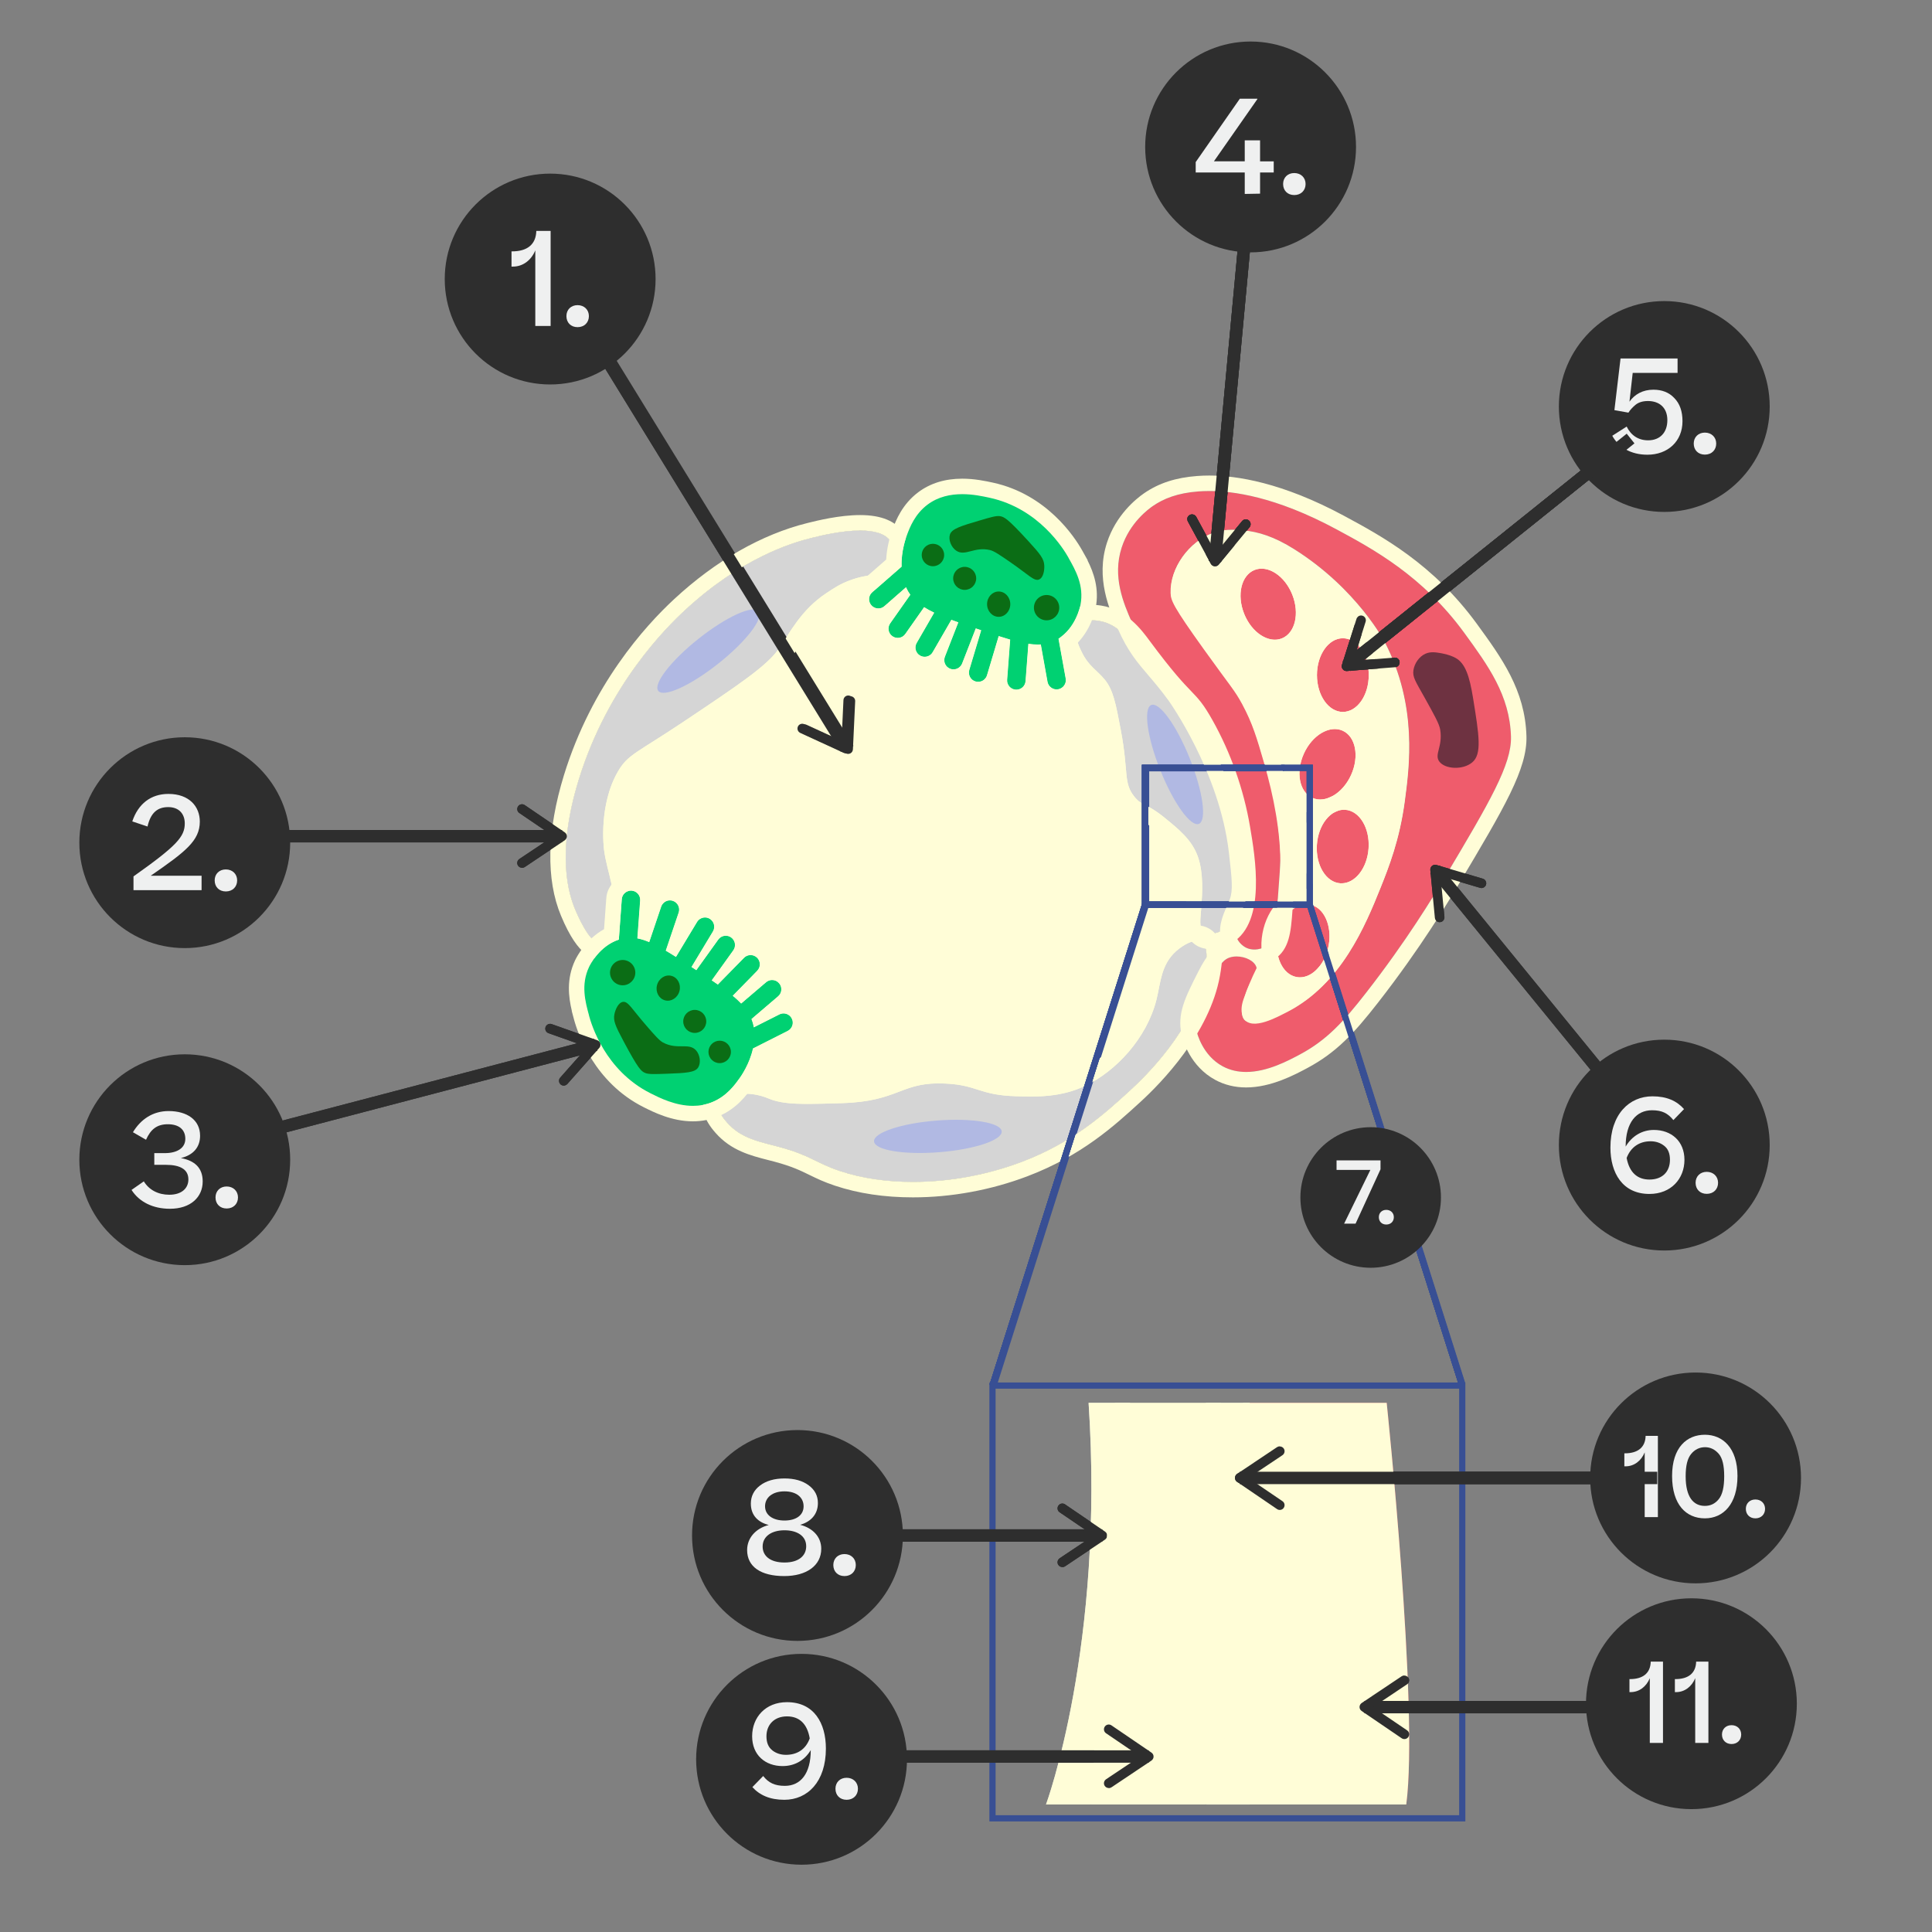 <?xml version="1.0" encoding="UTF-8" standalone="no"?>
<svg
   id="Camada_1"
   viewBox="0 0 312 312"
   version="1.1"
   sodipodi:docname="alveolocapillary_barrier_05_Science_01_Biology_02_Human_04_Cardiorespiratory_System_clickOn.svg"
   inkscape:version="1.2.2 (732a01da63, 2022-12-09)"
   xmlns:inkscape="http://www.inkscape.org/namespaces/inkscape"
   xmlns:sodipodi="http://sodipodi.sourceforge.net/DTD/sodipodi-0.dtd"
   xmlns="http://www.w3.org/2000/svg"
   xmlns:svg="http://www.w3.org/2000/svg">
  <rect x="0" y="0" width="312" height="312" fill="#808080" stroke="none"/>
  <sodipodi:namedview
     id="namedview636"
     pagecolor="#ffffff"
     bordercolor="#000000"
     borderopacity="0.25"
     inkscape:showpageshadow="2"
     inkscape:pageopacity="0.0"
     inkscape:pagecheckerboard="0"
     inkscape:deskcolor="#d1d1d1"
     showgrid="false"
     inkscape:zoom="2.6346154"
     inkscape:cx="147.83942"
     inkscape:cy="156.18978"
     inkscape:window-width="1920"
     inkscape:window-height="976"
     inkscape:window-x="-8"
     inkscape:window-y="-8"
     inkscape:window-maximized="1"
     inkscape:current-layer="Camada_1" />
  <defs
     id="defs4">
    <style
       id="style2">.cls-1{stroke:#384f94;}.cls-1,.cls-2{fill:none;stroke-miterlimit:10;}.cls-3{fill:#b1b9e3;}.cls-4{fill:#00d172;}.cls-5{fill:#eff0f0;}.cls-6{fill:#fffdd7;}.cls-7{fill:#ef5c6c;}.cls-8{fill:#afafaf;}.cls-9{fill:#d5d5d5;}.cls-10{fill:#2e2e2e;}.cls-11{fill:#0b6d15;}.cls-2{stroke:#2e2e2e;stroke-width:2px;}.cls-12{fill:#6e3241;}</style>
  </defs>
  <g
     id="g66">
    <g
       id="g46">
      <path
         class="cls-9"
         d="M133.421,95.808c-4.035,2.672-5.862,6.373-7.62,8.921-1.905,2.772-6.35,5.754-15.241,11.709-7.767,5.204-9.154,5.359-10.78,8.178-3.121,5.413-2.277,12.275-2.23,12.639,.542,4.019,2.13,6.505,1.301,11.152-.178,.999-.666,3.709-1.859,3.903-1.704,.279-3.818-4.739-4.089-5.39-1.014-2.424-3.167-8.89,.558-21.002,4.724-15.334,14.242-24.673,17.099-27.322,9.208-8.542,17.409-10.958,20.445-11.709,2.463-.612,10.757-2.664,12.824,.558,.774,1.2,.697,3.16-.186,4.275-1.146,1.44-3.067,.736-6.505,2.044-1.495,.565-2.455,1.208-3.717,2.044h0Z"
         id="path6" />
      <path
         class="cls-9"
         d="M117.437,181.304c2.292,2.602,5.344,3.09,8.364,3.903,5.189,1.402,5.917,2.594,9.851,3.903,8.41,2.803,19.647,2.199,29.366-1.487,8.341-3.167,13.382-7.783,17.471-11.523,2.153-1.967,10.439-9.827,12.058-18.966,.217-1.231,.751-4.236-.534-5.011-1.069-.643-2.982,.496-4.089,1.487-2.447,2.199-2.486,5.096-3.16,7.806-1.572,6.296-6.614,11.616-11.523,13.94-3.981,1.882-7.814,1.773-11.152,1.673-5.932-.17-6.203-1.789-11.338-2.044-7.311-.372-7.403,2.865-16.728,3.16-6.273,.194-9.409,.294-11.895-.743-.372-.155-2.261-.968-4.647-.743-.759,.07-2.873,.271-3.346,1.487-.457,1.169,.844,2.649,1.301,3.16v0Z"
         id="path8" />
      <path
         class="cls-9"
         d="M174.125,101.012c.867-1.131,2.958-.805,3.346-.743,3.082,.48,5.041,3.167,6.133,4.647,7.558,10.207,7.241,7.644,10.037,12.639,1.634,2.912,4.453,8.619,5.762,16.356,.705,4.143,2.323,13.692-1.673,16.17-.891,.55-2.509,1.03-3.346,.372-.821-.643-.511-2.052-.372-4.089,.139-2.083,.372-5.367-.558-7.992-.953-2.71-3.028-4.399-5.39-6.319-2.982-2.432-3.539-1.773-4.832-3.346-1.874-2.277-.929-3.895-2.23-10.78-.821-4.345-1.231-6.513-2.602-8.178-1.293-1.572-2.594-2.137-3.717-4.461-.449-.929-1.479-3.067-.558-4.275h0Z"
         id="path10" />
      <g
         id="g24">
        <path
           class="cls-4"
           d="M172.545,90.046c-.736-1.301-4.708-7.922-12.732-9.665-2.223-.48-6.637-1.44-10.037,1.115-2.029,1.526-2.834,3.648-3.253,4.739-.186,.488-1.022,2.703-.929,5.274l-4.732,4.135c-.62,.542-.681,1.479-.139,2.099s1.479,.681,2.099,.139l3.493-3.059s.015,.031,.023,.054c.186,.418,.41,.805,.674,1.169l-3.253,4.623c-.472,.674-.31,1.603,.364,2.068,.674,.472,1.603,.31,2.068-.364l3.043-4.329c.488,.31,1.03,.604,1.634,.891l-2.827,4.894c-.41,.712-.17,1.619,.542,2.029s1.619,.17,2.029-.542l3.02-5.227c.364,.132,.736,.271,1.131,.41l-2.168,5.56c-.294,.767,.077,1.626,.844,1.928,.767,.294,1.626-.077,1.928-.844l2.207-5.669c.279,.093,.55,.186,.836,.287,.015,0,.031,.008,.046,.015h0l-1.921,6.412c-.232,.79,.209,1.619,.999,1.851s1.619-.209,1.851-.999l1.89-6.327c.658,.209,1.278,.403,1.859,.573l-.488,6.482c-.062,.821,.55,1.533,1.371,1.595s1.533-.55,1.595-1.371l.457-6.033c.728,.108,1.386,.147,2.014,.108l1.084,6.033c.147,.805,.922,1.347,1.727,1.2s1.347-.922,1.2-1.727l-1.162-6.435c2.78-1.773,3.485-5.103,3.555-5.467,.604-3.129-.805-5.607-1.952-7.62l.008-.008Z"
           id="path12" />
        <circle
           class="cls-11"
           cx="150.66"
           cy="89.628"
           r="1.812"
           id="circle14" />
        <circle
           class="cls-11"
           cx="155.787"
           cy="93.4"
           r="1.859"
           id="circle16" />
        <circle
           class="cls-11"
           cx="169.014"
           cy="98.131"
           r="2.044"
           id="circle18" />
        <ellipse
           class="cls-11"
           cx="161.277"
           cy="97.566"
           rx="1.874"
           ry="2.044"
           id="ellipse20" />
        <path
           class="cls-11"
           d="M153.402,86.329c.287-.922,1.742-1.371,4.647-2.23,1.89-.558,2.834-.844,3.438-.743,.689,.108,1.255,.395,4.554,3.996,2.006,2.184,2.556,2.904,2.602,3.996,.031,.674-.116,1.921-.836,2.23-.79,.341-1.642-.712-4.647-2.788-1.735-1.193-2.602-1.789-3.253-1.952-2.563-.627-4.035,1.076-5.483,.093-.821-.558-1.286-1.75-1.022-2.602Z"
           id="path22" />
      </g>
      <g
         id="g38">
        <path
           class="cls-4"
           d="M95.126,164.027c.395,1.44,2.587,8.844,9.928,12.53,2.029,1.022,6.071,3.043,9.998,1.417,2.339-.968,3.655-2.827,4.329-3.779,.302-.426,1.665-2.362,2.215-4.879l5.607-2.834c.736-.372,1.03-1.262,.658-1.998s-1.262-1.03-1.998-.658l-4.143,2.091v-.054c-.077-.457-.201-.883-.364-1.301l4.298-3.671c.627-.534,.697-1.471,.163-2.099-.534-.627-1.471-.697-2.099-.163l-4.027,3.438c-.395-.418-.844-.836-1.363-1.262l3.95-4.035c.573-.589,.565-1.526-.023-2.106-.589-.573-1.526-.565-2.106,.023l-4.221,4.314c-.318-.225-.643-.449-.991-.681l3.477-4.848c.48-.666,.325-1.595-.341-2.075s-1.595-.325-2.075,.341l-3.547,4.941c-.248-.163-.488-.318-.743-.488-.015-.008-.031-.015-.039-.031h0l3.454-5.731c.426-.705,.194-1.619-.503-2.044s-1.619-.194-2.044,.503l-3.407,5.653c-.581-.372-1.138-.705-1.657-1.014l2.083-6.157c.263-.774-.155-1.619-.929-1.882s-1.619,.155-1.882,.929l-1.936,5.731c-.674-.287-1.309-.488-1.921-.604l.449-6.118c.062-.821-.558-1.533-1.378-1.588s-1.533,.558-1.588,1.378l-.472,6.521c-3.136,1.03-4.639,4.073-4.801,4.414-1.363,2.881-.612,5.63,0,7.868l-.008,.008Z"
           id="path26" />
        <circle
           class="cls-11"
           cx="116.222"
           cy="169.874"
           r="1.812"
           id="circle28" />
        <circle
           class="cls-11"
           cx="112.195"
           cy="164.948"
           r="1.859"
           id="circle30" />
        <circle
           class="cls-11"
           cx="100.555"
           cy="157.073"
           r="2.044"
           id="circle32" />
        <ellipse
           class="cls-11"
           cx="107.916"
           cy="159.569"
           rx="2.044"
           ry="1.874"
           transform="translate(-73.478 224.411) rotate(-75.6)"
           id="ellipse34" />
        <path
           class="cls-11"
           d="M112.744,172.391c-.503,.821-2.029,.891-5.057,1.007-1.975,.07-2.958,.108-3.516-.132-.643-.279-1.115-.697-3.415-5.003-1.402-2.618-1.758-3.446-1.526-4.515,.139-.658,.589-1.828,1.363-1.952,.844-.132,1.409,1.1,3.81,3.857,1.378,1.588,2.068,2.377,2.664,2.703,2.331,1.247,4.174-.039,5.336,1.27,.658,.743,.813,2.014,.341,2.772v-.008Z"
           id="path36" />
      </g>
      <ellipse
         class="cls-3"
         cx="114.409"
         cy="105.153"
         rx="10.339"
         ry="2.563"
         transform="translate(-40.572 93.864) rotate(-38.42)"
         id="ellipse40" />
      <ellipse
         class="cls-3"
         cx="189.764"
         cy="123.448"
         rx="2.563"
         ry="10.339"
         transform="translate(-32.289 79.378) rotate(-21.82)"
         id="ellipse42" />
      <ellipse
         class="cls-3"
         cx="151.457"
         cy="183.516"
         rx="10.339"
         ry="2.563"
         transform="translate(-13.932 12.449) rotate(-4.5)"
         id="ellipse44" />
    </g>
    <path
       class="cls-7"
       d="M193.548,79.359c3.013-.225,10.532-.209,22.303,6.133,5.862,3.16,13.901,7.496,20.631,16.728,3.841,5.274,7.334,10.067,7.527,16.728,.132,4.484-3.446,10.579-10.594,22.582-1.959,3.284-6.25,10.385-12.824,18.818-3.578,4.592-6.281,7.582-10.594,9.897-2.703,1.448-8.108,4.345-12.546,1.952-3.284-1.773-4.143-5.413-4.182-5.576-.573-2.587,.457-4.608,2.509-8.643,1.309-2.571,2.075-3.105,2.788-3.346,1.673-.55,3.911,.271,4.321,1.533,.341,1.053-.829,1.634-1.673,4.182-.341,1.022-1.123,3.376-.279,4.321,1.378,1.541,6.683-1.177,7.109-1.394,8.565-4.453,12.453-13.8,14.915-19.934,1.34-3.346,3.074-7.744,3.903-13.94,.751-5.63,2.06-15.419-3.206-25.649,0,0-4.437-8.627-14.637-15.055-3.268-2.06-5.87-2.842-8.263-3.051-1.347-.116-2.989-.256-4.84,.403-3.864,1.371-6.954,5.622-6.83,9.618,.039,1.224,.372,2.145,5.436,9.2,4.267,5.948,4.894,6.482,6.133,8.782,1.665,3.09,2.37,5.491,3.485,9.34,.96,3.299,2.401,8.364,2.649,15.055,.031,.898-.163,3.524-.558,8.782-.24,3.237-.426,5.119-1.812,5.994-.728,.465-1.959,.751-3.067,.279-.101-.039-1.076-.48-1.564-1.518-.813-1.735,.465-3.655,1.146-5.452,.782-2.068,.519-4.306,0-8.782-1.603-13.831-10.176-25.649-10.176-25.649-3.686-5.08-5.7-6.064-7.946-11.152-1.409-3.191-3.198-7.427-1.673-12.127,1.309-4.035,4.36-6.234,5.018-6.691,1.727-1.193,3.965-2.114,7.388-2.37h-0Z"
       id="path48" />
    <g
       id="g60">
      <ellipse
         class="cls-7"
         cx="204.803"
         cy="97.571"
         rx="4.182"
         ry="5.948"
         transform="translate(-21.593 83.114) rotate(-21.82)"
         id="ellipse50" />
      <ellipse
         class="cls-7"
         cx="216.84"
         cy="136.708"
         rx="5.948"
         ry="4.182"
         transform="translate(66.025 343.985) rotate(-86.19)"
         id="ellipse52" />
      <ellipse
         class="cls-7"
         cx="214.378"
         cy="123.422"
         rx="5.948"
         ry="4.182"
         transform="translate(13.545 267.842) rotate(-65.65)"
         id="ellipse54" />
      <ellipse
         class="cls-7"
         cx="216.858"
         cy="109.02"
         rx="4.182"
         ry="5.948"
         id="ellipse56" />
      <ellipse
         class="cls-7"
         cx="210.45"
         cy="151.93"
         rx="5.948"
         ry="4.182"
         transform="translate(23.402 331.888) rotate(-79.72)"
         id="ellipse58" />
    </g>
    <path
       class="cls-12"
       d="M230.209,105.566c.844-.372,1.665-.225,2.618-.062,1.022,.178,1.866,.534,2.261,.759,1.557,.875,2.23,2.974,2.788,6.412,.984,6.079,1.479,9.123-.139,10.455-1.518,1.255-4.368,1.092-5.297-.139-.875-1.162,.589-2.408,.139-5.158-.147-.922-.937-2.331-2.509-5.158-1.464-2.633-1.99-3.315-1.812-4.461,.17-1.053,.883-2.176,1.952-2.649h-0Z"
       id="path62" />
    <rect
       class="cls-1"
       x="184.905"
       y="123.997"
       width="26.609"
       height="22.094"
       id="rect64" />
  </g>
  <g
     id="g80">
    <rect
       class="cls-1"
       x="160.278"
       y="223.758"
       width="75.862"
       height="69.884"
       id="rect68" />
    <g
       id="g78">
      <path
         class="cls-7"
         d="M227.096,291.412h-29.978c1.208-21.622,2.416-43.244,3.624-64.866h23.194s5.204,49.439,3.16,64.866Z"
         id="path70" />
      <polygon
         class="cls-9"
         points="197.172 226.546 201.818 226.546 201.818 291.412 194.756 291.412 194.756 226.546 197.172 226.546"
         id="polygon72" />
      <path
         class="cls-8"
         d="M197.172,226.546s.186,56.874-2.416,64.866h-18.586l3.903-64.866h17.099Z"
         id="path74" />
      <path
         class="cls-9"
         d="M182.489,226.546s-1.859,56.13-6.319,64.866h-7.249s9.479-25.649,6.877-64.866h6.691Z"
         id="path76" />
    </g>
  </g>
  <line
     class="cls-1"
     x1="184.905"
     y1="146.091"
     x2="160.278"
     y2="223.758"
     id="line82" />
  <line
     class="cls-1"
     x1="211.514"
     y1="146.091"
     x2="236.141"
     y2="223.758"
     id="line84" />
  <g
     id="g92">
    <rect
       class="cls-1"
       x="184.905"
       y="123.997"
       width="26.609"
       height="22.094"
       id="rect86" />
    <line
       class="cls-1"
       x1="184.905"
       y1="146.091"
       x2="160.278"
       y2="223.758"
       id="line88" />
    <line
       class="cls-1"
       x1="211.514"
       y1="146.091"
       x2="236.141"
       y2="223.758"
       id="line90" />
  </g>
  <g
     id="g98">
    <path
       class="cls-2"
       d="M93.647,50.984c14.327,23.302,28.654,46.605,42.98,69.907"
       id="path94" />
    <path
       class="cls-10"
       d="M128.899,118.057c-.132-.209-.155-.488-.046-.728,.178-.387,.635-.558,1.03-.379l6.017,2.765,.31-6.66c.023-.426,.379-.759,.813-.736,.426,.023,.759,.387,.736,.805l-.364,7.806c-.015,.256-.147,.496-.372,.627-.217,.132-.496,.147-.728,.046l-7.063-3.245c-.147-.07-.263-.17-.341-.302h.008Z"
       id="path96" />
  </g>
  <g
     id="g104">
    <line
       class="cls-2"
       x1="33.598"
       y1="135.04"
       x2="90.766"
       y2="135.04"
       id="line100" />
    <path
       class="cls-10"
       d="M84.3,140.136c-.248,0-.496-.124-.643-.341-.24-.356-.139-.836,.217-1.076l5.506-3.679-5.514-3.748c-.356-.24-.441-.72-.201-1.076s.728-.441,1.076-.201l6.459,4.399c.217,.147,.341,.387,.341,.643s-.132,.496-.341,.643l-6.459,4.321c-.132,.085-.287,.132-.434,.132l-.008-.015Z"
       id="path102" />
  </g>
  <g
     id="g110">
    <path
       class="cls-2"
       d="M34.458,184.921c20.584-5.398,41.168-10.795,61.745-16.193"
       id="path106" />
    <path
       class="cls-10"
       d="M91.246,175.295c-.24,.062-.511,.008-.712-.17-.318-.287-.348-.774-.07-1.092l4.391-4.956-6.281-2.23c-.403-.147-.612-.589-.472-.991,.147-.403,.589-.612,.991-.472l7.365,2.61c.24,.085,.426,.287,.488,.534,.062,.248,0,.511-.17,.705l-5.15,5.816c-.108,.116-.24,.201-.387,.232l.008,.015Z"
       id="path108" />
  </g>
  <g
     id="g116">
    <path
       class="cls-2"
       d="M202.756,20c-2.184,23.558-4.368,47.116-6.552,70.674"
       id="path112" />
    <path
       class="cls-10"
       d="M191.728,83.773c.023-.248,.163-.48,.403-.612,.379-.201,.844-.062,1.053,.31l3.16,5.824,4.244-5.142c.271-.333,.759-.379,1.092-.101,.333,.279,.372,.767,.108,1.092l-4.972,6.025c-.163,.201-.418,.302-.674,.279s-.48-.178-.604-.403l-3.702-6.83c-.077-.139-.101-.294-.093-.441h-.015Z"
       id="path114" />
  </g>
  <g
     id="g122">
    <path
       class="cls-2"
       d="M263.323,70.817c-15.287,12.251-30.574,24.51-45.861,36.762"
       id="path118" />
    <path
       class="cls-10"
       d="M219.313,99.564c.194-.155,.465-.217,.72-.132,.41,.132,.635,.565,.503,.968l-1.99,6.319,6.645-.519c.426-.031,.798,.287,.829,.712s-.294,.798-.712,.836l-7.791,.612c-.256,.023-.511-.085-.666-.287-.163-.201-.209-.472-.132-.712l2.339-7.411c.046-.155,.139-.279,.256-.372l0-.015Z"
       id="path120" />
  </g>
  <g
     id="g128">
    <path
       class="cls-2"
       d="M231.75,140.415c10.695,13.111,21.397,26.214,32.092,39.325"
       id="path124" />
    <path
       class="cls-10"
       d="M231.889,148.639c.155,.194,.403,.31,.674,.279,.426-.039,.736-.418,.697-.844l-.627-6.59,6.389,1.897c.41,.124,.844-.116,.96-.519,.124-.41-.116-.844-.519-.96l-7.489-2.223c-.248-.07-.511-.015-.712,.147s-.302,.418-.279,.674l.736,7.736c.015,.163,.077,.302,.17,.418l0-.015Z"
       id="path126" />
  </g>
  <g
     id="g134">
    <line
       class="cls-2"
       x1="138.3"
       y1="247.966"
       x2="178.013"
       y2="247.966"
       id="line130" />
    <path
       class="cls-10"
       d="M171.554,253.062c-.248,0-.496-.124-.643-.341-.24-.356-.139-.836,.217-1.076l5.506-3.679-5.514-3.748c-.356-.24-.441-.72-.201-1.076,.24-.356,.728-.441,1.076-.201l6.459,4.399c.217,.147,.341,.387,.341,.643s-.132,.496-.341,.643l-6.459,4.321c-.132,.085-.287,.132-.434,.132l-.008-.015Z"
       id="path132" />
  </g>
  <g
     id="g140">
    <line
       class="cls-2"
       x1="137.913"
       y1="283.662"
       x2="185.517"
       y2="283.662"
       id="line136" />
    <path
       class="cls-10"
       d="M179.05,288.75c-.248,0-.496-.124-.643-.341-.24-.356-.139-.836,.217-1.076l5.506-3.679-5.514-3.748c-.356-.24-.441-.72-.201-1.076,.24-.356,.728-.441,1.076-.201l6.459,4.399c.217,.147,.341,.387,.341,.643s-.132,.496-.341,.643l-6.459,4.321c-.132,.085-.287,.132-.434,.132l-.008-.015Z"
       id="path138" />
  </g>
  <g
     id="g146">
    <line
       class="cls-2"
       x1="267.629"
       y1="238.673"
       x2="200.215"
       y2="238.673"
       id="line142" />
    <path
       class="cls-10"
       d="M206.674,233.585c.248,0,.496,.124,.643,.341,.24,.356,.139,.836-.217,1.076l-5.506,3.679,5.514,3.748c.356,.24,.441,.72,.201,1.076-.24,.356-.728,.441-1.076,.201l-6.459-4.399c-.217-.147-.341-.387-.341-.643s.132-.496,.341-.643l6.459-4.321c.132-.085,.287-.132,.434-.132l.008,.015Z"
       id="path144" />
  </g>
  <g
     id="g152">
    <line
       class="cls-2"
       x1="267.629"
       y1="275.685"
       x2="220.335"
       y2="275.685"
       id="line148" />
    <path
       class="cls-10"
       d="M226.794,270.589c.248,0,.496,.124,.643,.341,.24,.356,.139,.836-.217,1.076l-5.506,3.679,5.514,3.748c.356,.24,.441,.72,.201,1.076-.24,.356-.728,.441-1.076,.201l-6.459-4.399c-.217-.147-.341-.387-.341-.643s.132-.496,.341-.643l6.459-4.321c.132-.085,.287-.132,.434-.132l.008,.015Z"
       id="path150" />
  </g>
  <g
     id="n1"
     class="lesson_animatedsvg">
    <g
       id="lesson_asvg_tohover-n1">
      <circle
         class="cls-10"
         cx="89.487"
         cy="44.942"
         r="11.35"
         id="circle154" />
      <g
         id="g160">
        <path
           class="cls-5"
           d="M89.537,39.762v10.23h-1.65v-8.14c-.43,1.06-1.33,1.75-2.41,1.75h-.15v-1.64h.07c1.62,0,2.56-.74,2.6-2.2h1.54Z"
           id="path156" />
        <path
           class="cls-5"
           d="M91.237,48.932c0-.69,.49-1.18,1.2-1.18s1.22,.49,1.22,1.18-.49,1.19-1.22,1.19-1.2-.5-1.2-1.19Z"
           id="path158" />
      </g>
    </g>
    <g
       id="lesson_asvg_todisplay-n1">
      <path
         class="cls-6"
         d="M96.692,147.603s9.986,26.792,24.44,32.476c14.454,5.684,28.021-1.991,28.021-1.991,0,0,3.199-2.395,8.616,0,5.418,2.395,27.258,5.886,33.018-21.06,0,0,6.627-5.4,6.194-14.373-.434-8.973-14.834-15.12-13.394-23.567,1.44-8.446-12.311-22.894-23.916-25.511s-20.991-8.285-33.963,6.755c-12.972,15.04-17.344,14.738-17.344,14.738,0,0-17.929,5.265-11.672,32.533Z"
         id="path163" />
      <g
         id="g205">
        <path
           class="cls-9"
           d="M133.421,95.808c-4.035,2.672-5.862,6.373-7.62,8.921-1.905,2.772-6.35,5.754-15.241,11.709-7.767,5.204-9.154,5.359-10.78,8.178-3.121,5.413-2.277,12.275-2.23,12.639,.542,4.019,2.13,6.505,1.301,11.152-.178,.999-.666,3.709-1.859,3.903-1.704,.279-3.818-4.739-4.089-5.39-1.014-2.424-3.167-8.89,.558-21.002,4.724-15.334,14.242-24.673,17.099-27.322,9.208-8.542,17.409-10.958,20.445-11.709,2.463-.612,10.757-2.664,12.824,.558,.774,1.2,.697,3.16-.186,4.275-1.146,1.44-3.067,.736-6.505,2.044-1.495,.565-2.455,1.208-3.717,2.044h0Z"
           id="path165" />
        <path
           class="cls-9"
           d="M117.437,181.304c2.292,2.602,5.344,3.09,8.364,3.903,5.189,1.402,5.917,2.594,9.851,3.903,8.41,2.803,19.647,2.199,29.366-1.487,8.341-3.167,13.382-7.783,17.471-11.523,2.153-1.967,10.439-9.827,12.058-18.966,.217-1.231,.751-4.236-.534-5.011-1.069-.643-2.982,.496-4.089,1.487-2.447,2.199-2.486,5.096-3.16,7.806-1.572,6.296-6.614,11.616-11.523,13.94-3.981,1.882-7.814,1.773-11.152,1.673-5.932-.17-6.203-1.789-11.338-2.044-7.311-.372-7.403,2.865-16.728,3.16-6.273,.194-9.409,.294-11.895-.743-.372-.155-2.261-.968-4.647-.743-.759,.07-2.873,.271-3.346,1.487-.457,1.169,.844,2.649,1.301,3.16v0Z"
           id="path167" />
        <path
           class="cls-9"
           d="M174.125,101.012c.867-1.131,2.958-.805,3.346-.743,3.082,.48,5.041,3.167,6.133,4.647,7.558,10.207,7.241,7.644,10.037,12.639,1.634,2.912,4.453,8.619,5.762,16.356,.705,4.143,2.323,13.692-1.673,16.17-.891,.55-2.509,1.03-3.346,.372-.821-.643-.511-2.052-.372-4.089,.139-2.083,.372-5.367-.558-7.992-.953-2.71-3.028-4.399-5.39-6.319-2.982-2.432-3.539-1.773-4.832-3.346-1.874-2.277-.929-3.895-2.23-10.78-.821-4.345-1.231-6.513-2.602-8.178-1.293-1.572-2.594-2.137-3.717-4.461-.449-.929-1.479-3.067-.558-4.275h0Z"
           id="path169" />
        <g
           id="g183">
          <path
             class="cls-4"
             d="M172.545,90.046c-.736-1.301-4.708-7.922-12.732-9.665-2.223-.48-6.637-1.44-10.037,1.115-2.029,1.526-2.834,3.648-3.253,4.739-.186,.488-1.022,2.703-.929,5.274l-4.732,4.135c-.62,.542-.681,1.479-.139,2.099s1.479,.681,2.099,.139l3.493-3.059s.015,.031,.023,.054c.186,.418,.41,.805,.674,1.169l-3.253,4.623c-.472,.674-.31,1.603,.364,2.068,.674,.472,1.603,.31,2.068-.364l3.043-4.329c.488,.31,1.03,.604,1.634,.891l-2.827,4.894c-.41,.712-.17,1.619,.542,2.029s1.619,.17,2.029-.542l3.02-5.227c.364,.132,.736,.271,1.131,.41l-2.168,5.56c-.294,.767,.077,1.626,.844,1.928,.767,.294,1.626-.077,1.928-.844l2.207-5.669c.279,.093,.55,.186,.836,.287,.015,0,.031,.008,.046,.015h0l-1.921,6.412c-.232,.79,.209,1.619,.999,1.851s1.619-.209,1.851-.999l1.89-6.327c.658,.209,1.278,.403,1.859,.573l-.488,6.482c-.062,.821,.55,1.533,1.371,1.595s1.533-.55,1.595-1.371l.457-6.033c.728,.108,1.386,.147,2.014,.108l1.084,6.033c.147,.805,.922,1.347,1.727,1.2s1.347-.922,1.2-1.727l-1.162-6.435c2.78-1.773,3.485-5.103,3.555-5.467,.604-3.129-.805-5.607-1.952-7.62l.008-.008Z"
             id="path171" />
          <circle
             class="cls-11"
             cx="150.66"
             cy="89.628"
             r="1.812"
             id="circle173" />
          <circle
             class="cls-11"
             cx="155.787"
             cy="93.4"
             r="1.859"
             id="circle175" />
          <circle
             class="cls-11"
             cx="169.014"
             cy="98.131"
             r="2.044"
             id="circle177" />
          <ellipse
             class="cls-11"
             cx="161.277"
             cy="97.566"
             rx="1.874"
             ry="2.044"
             id="ellipse179" />
          <path
             class="cls-11"
             d="M153.402,86.329c.287-.922,1.742-1.371,4.647-2.23,1.89-.558,2.834-.844,3.438-.743,.689,.108,1.255,.395,4.554,3.996,2.006,2.184,2.556,2.904,2.602,3.996,.031,.674-.116,1.921-.836,2.23-.79,.341-1.642-.712-4.647-2.788-1.735-1.193-2.602-1.789-3.253-1.952-2.563-.627-4.035,1.076-5.483,.093-.821-.558-1.286-1.75-1.022-2.602Z"
             id="path181" />
        </g>
        <g
           id="g197">
          <path
             class="cls-4"
             d="M95.126,164.027c.395,1.44,2.587,8.844,9.928,12.53,2.029,1.022,6.071,3.043,9.998,1.417,2.339-.968,3.655-2.827,4.329-3.779,.302-.426,1.665-2.362,2.215-4.879l5.607-2.834c.736-.372,1.03-1.262,.658-1.998s-1.262-1.03-1.998-.658l-4.143,2.091v-.054c-.077-.457-.201-.883-.364-1.301l4.298-3.671c.627-.534,.697-1.471,.163-2.099-.534-.627-1.471-.697-2.099-.163l-4.027,3.438c-.395-.418-.844-.836-1.363-1.262l3.95-4.035c.573-.589,.565-1.526-.023-2.106-.589-.573-1.526-.565-2.106,.023l-4.221,4.314c-.318-.225-.643-.449-.991-.681l3.477-4.848c.48-.666,.325-1.595-.341-2.075s-1.595-.325-2.075,.341l-3.547,4.941c-.248-.163-.488-.318-.743-.488-.015-.008-.031-.015-.039-.031h0l3.454-5.731c.426-.705,.194-1.619-.503-2.044s-1.619-.194-2.044,.503l-3.407,5.653c-.581-.372-1.138-.705-1.657-1.014l2.083-6.157c.263-.774-.155-1.619-.929-1.882s-1.619,.155-1.882,.929l-1.936,5.731c-.674-.287-1.309-.488-1.921-.604l.449-6.118c.062-.821-.558-1.533-1.378-1.588s-1.533,.558-1.588,1.378l-.472,6.521c-3.136,1.03-4.639,4.073-4.801,4.414-1.363,2.881-.612,5.63,0,7.868l-.008,.008Z"
             id="path185" />
          <circle
             class="cls-11"
             cx="116.222"
             cy="169.874"
             r="1.812"
             id="circle187" />
          <circle
             class="cls-11"
             cx="112.195"
             cy="164.948"
             r="1.859"
             id="circle189" />
          <circle
             class="cls-11"
             cx="100.555"
             cy="157.073"
             r="2.044"
             id="circle191" />
          <ellipse
             class="cls-11"
             cx="107.916"
             cy="159.569"
             rx="2.044"
             ry="1.874"
             transform="translate(-73.478 224.411) rotate(-75.6)"
             id="ellipse193" />
          <path
             class="cls-11"
             d="M112.744,172.391c-.503,.821-2.029,.891-5.057,1.007-1.975,.07-2.958,.108-3.516-.132-.643-.279-1.115-.697-3.415-5.003-1.402-2.618-1.758-3.446-1.526-4.515,.139-.658,.589-1.828,1.363-1.952,.844-.132,1.409,1.1,3.81,3.857,1.378,1.588,2.068,2.377,2.664,2.703,2.331,1.247,4.174-.039,5.336,1.27,.658,.743,.813,2.014,.341,2.772v-.008Z"
             id="path195" />
        </g>
        <ellipse
           class="cls-3"
           cx="114.409"
           cy="105.153"
           rx="10.339"
           ry="2.563"
           transform="translate(-40.572 93.864) rotate(-38.42)"
           id="ellipse199" />
        <ellipse
           class="cls-3"
           cx="189.764"
           cy="123.448"
           rx="2.563"
           ry="10.339"
           transform="translate(-32.289 79.378) rotate(-21.82)"
           id="ellipse201" />
        <ellipse
           class="cls-3"
           cx="151.457"
           cy="183.516"
           rx="10.339"
           ry="2.563"
           transform="translate(-13.932 12.449) rotate(-4.5)"
           id="ellipse203" />
      </g>
      <rect
         class="cls-1"
         x="185.084"
         y="124.068"
         width="26.516"
         height="22.017"
         id="rect207" />
      <line
         class="cls-1"
         x1="185.084"
         y1="146.085"
         x2="160.544"
         y2="223.48"
         id="line209" />
      <line
         class="cls-1"
         x1="211.6"
         y1="146.085"
         x2="236.141"
         y2="223.48"
         id="line211" />
      <g
         id="g217">
        <path
           class="cls-2"
           d="M94.145,51.311c14.277,23.221,28.553,46.442,42.83,69.663"
           id="path213" />
        <path
           class="cls-10"
           d="M129.274,118.149c-.131-.208-.154-.486-.046-.725,.177-.386,.633-.556,1.026-.378l5.996,2.755,.309-6.637c.023-.424,.378-.756,.81-.733,.424,.023,.756,.386,.733,.803l-.363,7.779c-.015,.255-.147,.494-.37,.625-.216,.131-.494,.147-.725,.046l-7.038-3.233c-.147-.069-.262-.17-.34-.301h.008Z"
           id="path215" />
      </g>
      <g
         id="g227">
        <circle
           class="cls-10"
           cx="88.846"
           cy="45.063"
           r="17.025"
           id="circle219" />
        <g
           id="g225">
          <path
             class="cls-5"
             d="M88.921,37.293v15.345h-2.475v-12.21c-.645,1.59-1.995,2.625-3.615,2.625h-.225v-2.46h.105c2.43,0,3.84-1.11,3.9-3.3h2.31Z"
             id="path221" />
          <path
             class="cls-5"
             d="M91.471,51.048c0-1.035,.735-1.77,1.8-1.77s1.83,.735,1.83,1.77-.735,1.785-1.83,1.785-1.8-.75-1.8-1.785Z"
             id="path223" />
        </g>
      </g>
    </g>
  </g>
  <g
     id="n2"
     class="lesson_animatedsvg">
    <g
       id="lesson_asvg_tohover-n2">
      <circle
         class="cls-10"
         cx="29.838"
         cy="136.085"
         r="11.35"
         id="circle231" />
      <g
         id="g237">
        <path
           class="cls-5"
           d="M31.458,133.815c0,2.06-1.54,3.24-5.29,5.83h5.48v1.55h-7.33v-1.48c4.65-3.29,5.52-4.27,5.52-5.7,0-1.05-.64-1.76-1.78-1.76s-1.89,.59-2.23,2.09l-1.64-.55c.63-1.89,2-2.96,3.89-2.96,2.24,0,3.38,1.36,3.38,2.98Z"
           id="path233" />
        <path
           class="cls-5"
           d="M33.058,140.145c0-.69,.49-1.18,1.2-1.18s1.22,.49,1.22,1.18-.49,1.19-1.22,1.19-1.2-.5-1.2-1.19Z"
           id="path235" />
      </g>
    </g>
    <g
       id="lesson_asvg_todisplay-n2">
      <path
         class="cls-6"
         d="M138.898,85.678c2.142-0,4.073,.428,4.932,1.766,.774,1.2,.697,3.16-.186,4.275-1.146,1.44-3.067,.736-6.505,2.044-1.495,.565-2.455,1.208-3.717,2.044-4.035,2.672-5.862,6.373-7.62,8.921-1.905,2.772-6.35,5.754-15.241,11.709-7.767,5.204-9.154,5.359-10.78,8.178-3.121,5.413-2.277,12.275-2.23,12.639,.542,4.019,2.13,6.505,1.301,11.152-.178,.999-.666,3.709-1.859,3.903-.046,.008-.092,.011-.139,.011-1.678,0-3.686-4.768-3.95-5.401-1.014-2.424-3.167-8.89,.558-21.002,4.724-15.334,14.242-24.673,17.099-27.322,9.208-8.542,17.409-10.958,20.445-11.709,1.44-.358,4.875-1.208,7.893-1.208m0-2.5h-0c-3.335,0-6.952,.898-8.496,1.282-7.387,1.828-14.837,6.082-21.542,12.303-4.721,4.376-13.311,13.887-17.788,28.418-2.765,8.99-2.929,16.84-.475,22.704,2.89,6.936,5.336,6.936,6.256,6.936,.181,0,.364-.015,.542-.044,2.944-.478,3.625-4.3,3.916-5.931,.653-3.66,.019-6.186-.594-8.63-.274-1.092-.533-2.123-.691-3.295-.031-.242-.777-6.381,1.919-11.056,.827-1.433,1.395-1.819,4.678-3.895,1.367-.865,3.068-1.941,5.328-3.455,9.14-6.123,13.728-9.196,15.909-12.37,.354-.514,.7-1.053,1.065-1.623,1.427-2.229,3.044-4.755,5.875-6.629l.057-.038c1.177-.78,1.955-1.295,3.165-1.753,1.27-.484,2.304-.641,3.216-.78,1.457-.222,3.109-.473,4.361-2.046,1.536-1.941,1.68-5.095,.33-7.187-1.239-1.93-3.606-2.911-7.032-2.911h0Z"
         id="path240" />
      <path
         class="cls-6"
         d="M193.272,151.937c.272,0,.523,.057,.74,.187,1.286,.774,.751,3.779,.534,5.011-1.619,9.138-9.905,16.999-12.058,18.966-4.089,3.74-9.13,8.356-17.471,11.523-5.64,2.139-11.789,3.24-17.602,3.24-4.205,0-8.234-.576-11.764-1.753-3.934-1.309-4.662-2.501-9.851-3.903-3.02-.813-6.071-1.301-8.364-3.903v-0c-.457-.511-1.758-1.99-1.301-3.16,.472-1.216,2.587-1.417,3.346-1.487,.286-.027,.565-.039,.835-.039,1.981,0,3.484,.646,3.811,.782,1.615,.674,3.503,.868,6.348,.868,1.535,0,3.349-.056,5.547-.124,8.819-.278,9.379-3.189,15.6-3.189,.356,0,.731,.01,1.127,.03,5.134,.256,5.405,1.874,11.338,2.044,.762,.023,1.55,.046,2.36,.046,2.736,0,5.72-.267,8.792-1.719,4.91-2.323,9.951-7.644,11.523-13.94,.674-2.71,.712-5.607,3.16-7.806,.883-.79,2.278-1.674,3.349-1.674m0-2.5l-0,2.5,0-2.5c-2.258-0-4.411,1.769-5.016,2.312-2.561,2.301-3.125,5.168-3.579,7.472-.11,.559-.214,1.087-.34,1.594-1.453,5.821-6.289,10.448-10.166,12.283-2.757,1.303-5.451,1.479-7.722,1.479-.784,0-1.581-.024-2.285-.045-2.783-.08-4.054-.483-5.526-.95-1.412-.448-3.013-.956-5.762-1.093-.438-.022-.855-.033-1.251-.033-3.366-0-5.377,.765-7.322,1.504-2.005,.763-4.078,1.551-8.358,1.686l-.061,.002c-2.193,.068-3.926,.121-5.407,.121-2.712,0-4.221-.189-5.385-.675-1.933-.808-3.661-.975-4.774-.975-.358,0-.718,.017-1.07,.05-1.085,.1-4.406,.405-5.441,3.07-.677,1.732-.083,3.662,1.767,5.731,2.501,2.839,5.67,3.648,8.466,4.362,.37,.094,.741,.189,1.111,.289,2.755,.744,4.109,1.407,5.543,2.108,1.151,.563,2.342,1.146,4.169,1.753,3.744,1.248,7.968,1.881,12.553,1.881,6.226,0,12.62-1.177,18.489-3.403,8.781-3.335,14.038-8.143,18.261-12.007,3.318-3.032,11.193-11.069,12.843-20.384,.341-1.936,1.045-5.931-1.706-7.588-.603-.362-1.285-.546-2.03-.546h0Z"
         id="path242" />
      <path
         class="cls-6"
         d="M176.387,100.178c.508,0,.93,.066,1.084,.091,3.082,.48,5.041,3.167,6.133,4.647,7.558,10.207,7.241,7.644,10.037,12.639,1.634,2.912,4.453,8.619,5.762,16.356,.705,4.143,2.323,13.692-1.673,16.17-.583,.36-1.479,.69-2.263,.69-.413,0-.794-.092-1.083-.319-.821-.643-.511-2.052-.372-4.089,.139-2.083,.372-5.367-.558-7.992-.953-2.71-3.028-4.399-5.39-6.319-2.982-2.432-3.539-1.773-4.832-3.346-1.874-2.277-.929-3.895-2.23-10.78-.821-4.345-1.231-6.513-2.602-8.178-1.293-1.572-2.594-2.137-3.717-4.461-.449-.929-1.479-3.067-.558-4.275,.523-.682,1.491-.834,2.262-.834m0-2.5h-0c-2.36,0-3.611,.986-4.245,1.813-1.859,2.437-.298,5.668,.29,6.884,.936,1.936,1.989,2.931,2.918,3.809,.415,.392,.773,.731,1.12,1.152,.928,1.127,1.286,2.87,2.076,7.054,.488,2.583,.643,4.361,.767,5.789,.209,2.4,.359,4.134,1.99,6.116,.982,1.193,1.835,1.619,2.588,1.994,.615,.307,1.312,.654,2.594,1.7,2.176,1.769,3.893,3.165,4.612,5.211,.749,2.115,.555,5.011,.426,6.927l-.005,.07c-.023,.336-.051,.657-.078,.959-.16,1.828-.342,3.899,1.403,5.265,.705,.555,1.614,.85,2.624,.85,1.161,0,2.498-.397,3.576-1.063,5.434-3.37,3.671-13.735,2.824-18.716-1.012-5.98-3.102-11.914-6.046-17.16-1.444-2.58-2.194-3.407-3.502-4.762-1.157-1.199-2.906-3.01-6.706-8.141-1.215-1.646-3.687-4.995-7.758-5.629-.179-.029-.753-.12-1.469-.12h0Z"
         id="path244" />
      <g
         id="g274">
        <g
           id="g258">
          <path
             class="cls-4"
             d="M172.545,90.046c-.736-1.301-4.708-7.922-12.732-9.665-2.223-.48-6.637-1.44-10.037,1.115-2.029,1.526-2.834,3.648-3.253,4.739-.186,.488-1.022,2.703-.929,5.274l-4.732,4.135c-.62,.542-.681,1.479-.139,2.099s1.479,.681,2.099,.139l3.493-3.059s.015,.031,.023,.054c.186,.418,.41,.805,.674,1.169l-3.253,4.623c-.472,.674-.31,1.603,.364,2.068,.674,.472,1.603,.31,2.068-.364l3.043-4.329c.488,.31,1.03,.604,1.634,.891l-2.827,4.894c-.41,.712-.17,1.619,.542,2.029s1.619,.17,2.029-.542l3.02-5.227c.364,.132,.736,.271,1.131,.41l-2.168,5.56c-.294,.767,.077,1.626,.844,1.928,.767,.294,1.626-.077,1.928-.844l2.207-5.669c.279,.093,.55,.186,.836,.287,.015,0,.031,.008,.046,.015h0l-1.921,6.412c-.232,.79,.209,1.619,.999,1.851s1.619-.209,1.851-.999l1.89-6.327c.658,.209,1.278,.403,1.859,.573l-.488,6.482c-.062,.821,.55,1.533,1.371,1.595s1.533-.55,1.595-1.371l.457-6.033c.728,.108,1.386,.147,2.014,.108l1.084,6.033c.147,.805,.922,1.347,1.727,1.2s1.347-.922,1.2-1.727l-1.162-6.435c2.78-1.773,3.485-5.103,3.555-5.467,.604-3.129-.805-5.607-1.952-7.62l.008-.008Z"
             id="path246" />
          <circle
             class="cls-11"
             cx="150.66"
             cy="89.628"
             r="1.812"
             id="circle248" />
          <circle
             class="cls-11"
             cx="155.787"
             cy="93.4"
             r="1.859"
             id="circle250" />
          <circle
             class="cls-11"
             cx="169.014"
             cy="98.131"
             r="2.044"
             id="circle252" />
          <ellipse
             class="cls-11"
             cx="161.277"
             cy="97.566"
             rx="1.874"
             ry="2.044"
             id="ellipse254" />
          <path
             class="cls-11"
             d="M153.402,86.329c.287-.922,1.742-1.371,4.647-2.23,1.89-.558,2.834-.844,3.438-.743,.689,.108,1.255,.395,4.554,3.996,2.006,2.184,2.556,2.904,2.602,3.996,.031,.674-.116,1.921-.836,2.23-.79,.341-1.642-.712-4.647-2.788-1.735-1.193-2.602-1.789-3.253-1.952-2.563-.627-4.035,1.076-5.483,.093-.821-.558-1.286-1.75-1.022-2.602Z"
             id="path256" />
        </g>
        <g
           id="g272">
          <path
             class="cls-4"
             d="M95.126,164.027c.395,1.44,2.587,8.844,9.928,12.53,2.029,1.022,6.071,3.043,9.998,1.417,2.339-.968,3.655-2.827,4.329-3.779,.302-.426,1.665-2.362,2.215-4.879l5.607-2.834c.736-.372,1.03-1.262,.658-1.998s-1.262-1.03-1.998-.658l-4.143,2.091v-.054c-.077-.457-.201-.883-.364-1.301l4.298-3.671c.627-.534,.697-1.471,.163-2.099-.534-.627-1.471-.697-2.099-.163l-4.027,3.438c-.395-.418-.844-.836-1.363-1.262l3.95-4.035c.573-.589,.565-1.526-.023-2.106-.589-.573-1.526-.565-2.106,.023l-4.221,4.314c-.318-.225-.643-.449-.991-.681l3.477-4.848c.48-.666,.325-1.595-.341-2.075s-1.595-.325-2.075,.341l-3.547,4.941c-.248-.163-.488-.318-.743-.488-.015-.008-.031-.015-.039-.031h0l3.454-5.731c.426-.705,.194-1.619-.503-2.044s-1.619-.194-2.044,.503l-3.407,5.653c-.581-.372-1.138-.705-1.657-1.014l2.083-6.157c.263-.774-.155-1.619-.929-1.882s-1.619,.155-1.882,.929l-1.936,5.731c-.674-.287-1.309-.488-1.921-.604l.449-6.118c.062-.821-.558-1.533-1.378-1.588s-1.533,.558-1.588,1.378l-.472,6.521c-3.136,1.03-4.639,4.073-4.801,4.414-1.363,2.881-.612,5.63,0,7.868l-.008,.008Z"
             id="path260" />
          <circle
             class="cls-11"
             cx="116.222"
             cy="169.874"
             r="1.812"
             id="circle262" />
          <circle
             class="cls-11"
             cx="112.195"
             cy="164.948"
             r="1.859"
             id="circle264" />
          <circle
             class="cls-11"
             cx="100.555"
             cy="157.073"
             r="2.044"
             id="circle266" />
          <ellipse
             class="cls-11"
             cx="107.916"
             cy="159.569"
             rx="2.044"
             ry="1.874"
             transform="translate(-73.478 224.411) rotate(-75.6)"
             id="ellipse268" />
          <path
             class="cls-11"
             d="M112.744,172.391c-.503,.821-2.029,.891-5.057,1.007-1.975,.07-2.958,.108-3.516-.132-.643-.279-1.115-.697-3.415-5.003-1.402-2.618-1.758-3.446-1.526-4.515,.139-.658,.589-1.828,1.363-1.952,.844-.132,1.409,1.1,3.81,3.857,1.378,1.588,2.068,2.377,2.664,2.703,2.331,1.247,4.174-.039,5.336,1.27,.658,.743,.813,2.014,.341,2.772v-.008Z"
             id="path270" />
        </g>
      </g>
      <g
         id="g282">
        <rect
           class="cls-1"
           x="184.905"
           y="123.997"
           width="26.609"
           height="22.094"
           id="rect276" />
        <line
           class="cls-1"
           x1="184.905"
           y1="146.091"
           x2="160.278"
           y2="223.758"
           id="line278" />
        <line
           class="cls-1"
           x1="211.514"
           y1="146.091"
           x2="236.141"
           y2="223.758"
           id="line280" />
      </g>
      <g
         id="g288">
        <path
           class="cls-2"
           d="M96.388,55.442c14.327,23.302,25.913,42.147,40.24,65.449"
           id="path284" />
        <path
           class="cls-10"
           d="M128.899,118.057c-.132-.209-.155-.488-.046-.728,.178-.387,.635-.558,1.03-.379l6.017,2.765,.31-6.66c.023-.426,.379-.759,.813-.736,.426,.023,.759,.387,.736,.805l-.364,7.806c-.015,.256-.147,.496-.372,.627-.217,.132-.496,.147-.728,.046l-7.063-3.245c-.147-.07-.263-.17-.341-.302h.008Z"
           id="path286" />
      </g>
      <g
         id="g294">
        <line
           class="cls-2"
           x1="33.598"
           y1="135.04"
           x2="90.766"
           y2="135.04"
           id="line290" />
        <path
           class="cls-10"
           d="M84.3,140.136c-.248,0-.496-.124-.643-.341-.24-.356-.139-.836,.217-1.076l5.506-3.679-5.514-3.748c-.356-.24-.441-.72-.201-1.076s.728-.441,1.076-.201l6.459,4.399c.217,.147,.341,.387,.341,.643s-.132,.496-.341,.643l-6.459,4.321c-.132,.085-.287,.132-.434,.132l-.008-.015Z"
           id="path292" />
      </g>
      <g
         id="g304">
        <circle
           class="cls-10"
           cx="29.838"
           cy="136.085"
           r="17.025"
           id="circle296" />
        <g
           id="g302">
          <path
             class="cls-5"
             d="M32.268,132.68c0,3.09-2.31,4.86-7.935,8.745h8.22v2.325h-10.995v-2.22c6.975-4.935,8.28-6.405,8.28-8.55,0-1.575-.96-2.64-2.67-2.64s-2.835,.885-3.345,3.135l-2.46-.825c.945-2.835,3-4.44,5.835-4.44,3.36,0,5.07,2.04,5.07,4.47Z"
             id="path298" />
          <path
             class="cls-5"
             d="M34.668,142.175c0-1.035,.735-1.77,1.8-1.77s1.83,.735,1.83,1.77-.735,1.785-1.83,1.785-1.8-.75-1.8-1.785Z"
             id="path300" />
        </g>
      </g>
    </g>
  </g>
  <g
     id="n3"
     class="lesson_animatedsvg">
    <g
       id="lesson_asvg_tohover-n3">
      <circle
         class="cls-10"
         cx="29.838"
         cy="187.285"
         r="11.35"
         id="circle308" />
      <g
         id="g314">
        <path
           class="cls-5"
           d="M25.418,189.595c.57,.95,1.57,1.46,2.75,1.46,1.33,0,2.06-.69,2.06-1.65,0-1.11-.94-1.57-2.4-1.57h-1.27v-1.26h1.13c1.3,0,2.21-.53,2.21-1.54s-.7-1.57-1.88-1.57-1.85,.55-2.35,1.67l-1.41-.81c.84-1.39,2.14-2.28,3.84-2.28,1.97,0,3.39,.94,3.39,2.66,0,1.29-.8,2.1-2.07,2.4,1.5,.28,2.35,1.06,2.35,2.52,0,1.68-1.29,2.94-3.53,2.94-1.83,0-3.31-.74-4.13-2.03l1.32-.92-.01-.02Z"
           id="path310" />
        <path
           class="cls-5"
           d="M33.148,191.345c0-.69,.49-1.18,1.2-1.18s1.22,.49,1.22,1.18-.49,1.19-1.22,1.19-1.2-.5-1.2-1.19Z"
           id="path312" />
      </g>
    </g>
    <g
       id="lesson_asvg_todisplay-n3">
      <path
         class="cls-6"
         d="M155.377,79.8c1.752,0,3.354,.348,4.436,.582,8.023,1.742,11.996,8.364,12.732,9.665l-.008,.008c1.146,2.013,2.556,4.492,1.952,7.62-.07,.364-.774,3.694-3.555,5.467l1.162,6.435c.147,.805-.395,1.58-1.2,1.727-.089,.016-.178,.024-.265,.024-.704,0-1.331-.508-1.462-1.224l-1.084-6.033c-.159,.01-.32,.015-.483,.015-.482,0-.987-.042-1.53-.123l-.457,6.033c-.059,.783-.709,1.375-1.481,1.375-.038,0-.076-.001-.114-.004-.821-.062-1.433-.774-1.371-1.595l.488-6.482c-.581-.17-1.2-.364-1.859-.573l-1.89,6.327c-.19,.648-.782,1.061-1.424,1.061-.141,0-.285-.02-.427-.062-.79-.232-1.231-1.061-.999-1.851l1.921-6.412c-.015-.008-.031-.015-.047-.015-.286-.101-.558-.194-.836-.287l-2.207,5.669c-.232,.589-.793,.945-1.388,.945-.18,0-.362-.032-.54-.101-.767-.302-1.138-1.162-.844-1.928l2.168-5.56c-.395-.139-.767-.279-1.131-.41l-3.02,5.227c-.275,.477-.772,.742-1.284,.742-.253,0-.509-.065-.745-.2-.712-.41-.953-1.317-.542-2.029l2.827-4.894c-.604-.287-1.146-.581-1.634-.891l-3.043,4.329c-.285,.413-.745,.634-1.214,.634-.295,0-.594-.088-.854-.27-.674-.465-.836-1.394-.364-2.068l3.253-4.623c-.263-.364-.488-.751-.674-1.169-.008-.023-.023-.054-.023-.054l-3.493,3.059c-.283,.248-.632,.369-.98,.369-.413,0-.825-.172-1.119-.509-.542-.62-.48-1.557,.139-2.099l4.732-4.135c-.093-2.571,.743-4.786,.929-5.274,.418-1.092,1.224-3.214,3.253-4.739,1.744-1.311,3.755-1.697,5.6-1.697m0-2.5c-2.772,0-5.162,.74-7.102,2.198-2.594,1.951-3.597,4.569-4.079,5.827-.625,1.641-.998,3.385-1.087,5.037l-3.891,3.4c-1.655,1.449-1.824,3.973-.376,5.627,.587,.671,1.376,1.12,2.236,1.288-.11,.504-.12,1.03-.026,1.553,.189,1.05,.775,1.961,1.652,2.566,.659,.462,1.451,.712,2.274,.712,.159,0,.316-.009,.472-.028,.242,1.036,.895,1.973,1.887,2.545,.606,.349,1.295,.534,1.993,.534,.378,0,.749-.054,1.103-.157,.426,.845,1.15,1.541,2.091,1.912,.481,.185,.965,.275,1.456,.275,.17,0,.338-.011,.504-.031,.49,.881,1.309,1.576,2.347,1.881,.369,.108,.75,.163,1.133,.163,.969,0,1.883-.358,2.59-.962,.604,1.223,1.821,2.107,3.277,2.217,.102,.008,.203,.011,.302,.011,1.336,0,2.536-.673,3.262-1.704,.73,1.017,1.919,1.662,3.236,1.662,.239,0,.479-.022,.714-.065,2.165-.396,3.605-2.475,3.21-4.635l-.894-4.954c2.452-2.3,3.154-5.357,3.283-6.03,.594-3.075-.319-5.657-1.318-7.644l.022-.022-.928-1.662c-1.173-2.074-5.675-8.987-14.377-10.877-1.187-.256-2.956-.639-4.967-.639h0Z"
         id="path317" />
      <path
         class="cls-6"
         d="M101.894,143.834c.033,0,.067,.001,.101,.003,.821,.054,1.44,.767,1.378,1.588l-.449,6.118c.612,.116,1.247,.318,1.921,.604l1.936-5.731c.21-.617,.789-1.008,1.407-1.008,.158,0,.318,.025,.475,.079,.774,.263,1.193,1.107,.929,1.882l-2.083,6.157c.519,.31,1.076,.643,1.657,1.014l3.407-5.653c.281-.46,.777-.717,1.283-.717,.261,0,.524,.069,.762,.214,.697,.426,.929,1.34,.503,2.044l-3.454,5.731c.008,.015,.023,.023,.039,.031,.256,.17,.496,.325,.743,.488l3.547-4.941c.291-.404,.748-.62,1.211-.62,.3,0,.602,.091,.864,.279,.666,.48,.821,1.409,.341,2.075l-3.477,4.848c.348,.232,.674,.457,.991,.681l4.221-4.314c.294-.298,.68-.447,1.066-.447,.375,0,.751,.141,1.041,.424,.589,.581,.596,1.518,.023,2.106l-3.95,4.035c.519,.426,.968,.844,1.363,1.262l4.027-3.438c.282-.241,.627-.359,.97-.359,.419,0,.835,.176,1.128,.521,.534,.627,.465,1.564-.163,2.099l-4.298,3.671c.163,.418,.287,.844,.364,1.301v.054l4.143-2.091c.216-.109,.445-.161,.671-.161,.543,0,1.064,.299,1.327,.819,.372,.736,.077,1.626-.658,1.998l-5.607,2.834c-.55,2.517-1.913,4.453-2.215,4.879-.674,.953-1.99,2.811-4.329,3.779-1.056,.438-2.121,.611-3.153,.611-2.803,0-5.362-1.281-6.845-2.028-7.342-3.686-9.533-11.09-9.928-12.53l.008-.008c-.612-2.238-1.363-4.987,0-7.868,.163-.341,1.665-3.384,4.801-4.414l.472-6.521c.052-.787,.709-1.382,1.487-1.382m0-2.5c-2.095,0-3.843,1.633-3.981,3.717l-.363,5.011c-2.925,1.614-4.377,4.393-4.672,5.012-1.436,3.036-1.06,5.948-.525,8.189l-.015,.015,.377,1.41c.632,2.304,3.308,10.132,11.217,14.103,1.589,.801,4.553,2.294,7.967,2.294,1.443,0,2.826-.27,4.109-.801,3.009-1.245,4.633-3.542,5.413-4.645,1.005-1.417,1.8-3.013,2.297-4.595l4.611-2.331c1.962-.992,2.753-3.395,1.762-5.357-.408-.808-1.059-1.432-1.839-1.805,.23-.457,.37-.959,.41-1.485,.081-1.058-.254-2.087-.944-2.896-.647-.76-1.548-1.243-2.525-1.368,.019-1.058-.377-2.121-1.185-2.918-.762-.742-1.751-1.145-2.797-1.145-.039,0-.078,.001-.117,.002-.205-.923-.736-1.778-1.562-2.374-.547-.394-1.173-.64-1.833-.721-.253-.965-.865-1.837-1.78-2.397-.621-.38-1.336-.581-2.065-.581-.62-0-1.225,.147-1.769,.415-.279-1.335-1.237-2.494-2.62-2.964-.414-.141-.844-.212-1.28-.212-.97-0-1.879,.351-2.583,.95-.164-.415-.399-.805-.701-1.153-.701-.808-1.676-1.292-2.744-1.363-.089-.006-.178-.009-.266-.009h0Z"
         id="path319" />
      <g
         id="g325">
        <path
           class="cls-2"
           d="M34.458,184.921c20.584-5.398,41.168-10.795,61.745-16.193"
           id="path321" />
        <path
           class="cls-10"
           d="M91.246,175.295c-.24,.062-.511,.008-.712-.17-.318-.287-.348-.774-.07-1.092l4.391-4.956-6.281-2.23c-.403-.147-.612-.589-.472-.991,.147-.403,.589-.612,.991-.472l7.365,2.61c.24,.085,.426,.287,.488,.534,.062,.248,0,.511-.17,.705l-5.15,5.816c-.108,.116-.24,.201-.387,.232l.008,.015Z"
           id="path323" />
      </g>
      <g
         id="g335">
        <circle
           class="cls-10"
           cx="29.838"
           cy="187.285"
           r="17.025"
           id="circle327" />
        <g
           id="g333">
          <path
             class="cls-5"
             d="M23.208,190.75c.855,1.425,2.355,2.19,4.125,2.19,1.995,0,3.09-1.035,3.09-2.475,0-1.665-1.41-2.355-3.6-2.355h-1.905v-1.89h1.695c1.95,0,3.315-.795,3.315-2.31s-1.05-2.355-2.82-2.355-2.775,.825-3.525,2.505l-2.115-1.215c1.26-2.085,3.21-3.42,5.76-3.42,2.955,0,5.085,1.41,5.085,3.99,0,1.935-1.2,3.15-3.105,3.6,2.25,.42,3.525,1.59,3.525,3.78,0,2.52-1.935,4.41-5.295,4.41-2.745,0-4.965-1.11-6.195-3.045l1.98-1.38-.015-.03Z"
             id="path329" />
          <path
             class="cls-5"
             d="M34.803,193.375c0-1.035,.735-1.77,1.8-1.77s1.83,.735,1.83,1.77-.735,1.785-1.83,1.785-1.8-.75-1.8-1.785Z"
             id="path331" />
        </g>
      </g>
    </g>
  </g>
  <g
     id="n4"
     class="lesson_animatedsvg">
    <g
       id="lesson_asvg_tohover-n4">
      <circle
         class="cls-10"
         cx="201.96"
         cy="23.73"
         r="11.35"
         id="circle339" />
      <g
         id="g345">
        <path
           class="cls-5"
           d="M202.98,23.02v2.26h1.47v1.2h-1.47v2.28l-1.65,.03v-2.31h-5.28v-1.12l4.75-6.82h1.89v.04l-4.68,6.7h3.32v-2.26h1.65Z"
           id="path341" />
        <path
           class="cls-5"
           d="M205.46,27.72c0-.69,.49-1.18,1.2-1.18s1.22,.49,1.22,1.18-.49,1.19-1.22,1.19-1.2-.5-1.2-1.19Z"
           id="path343" />
      </g>
    </g>
    <g
       id="lesson_asvg_todisplay-n4">
      <path
         class="cls-6"
         d="M202.949,156.303c-.826,1.649-1.526,3.327-2.135,5.069-.353,1.01-.509,2.192,.052,3.102,1.307,2.12,5.609-.341,7.131-1.116,8.565-4.453,12.453-13.8,14.915-19.934,1.34-3.346,3.074-7.744,3.903-13.94,.751-5.63,2.06-15.419-3.206-25.649,0,0-4.437-8.627-14.637-15.055-3.268-2.06-5.87-2.842-8.263-3.051-1.347-.116-2.989-.256-4.84,.403-3.864,1.371-6.954,5.622-6.83,9.618,.039,1.224,.372,2.145,5.436,9.2,4.267,5.948,4.894,6.482,6.133,8.782,1.665,3.09,2.37,5.49,3.485,9.339,3.291,11.36,4.261,22.441-1.146,33.231Z"
         id="path348" />
      <g
         id="g360">
        <ellipse
           class="cls-7"
           cx="204.803"
           cy="97.571"
           rx="4.182"
           ry="5.948"
           transform="translate(-21.593 83.114) rotate(-21.82)"
           id="ellipse350" />
        <ellipse
           class="cls-7"
           cx="216.84"
           cy="136.708"
           rx="5.948"
           ry="4.182"
           transform="translate(66.025 343.985) rotate(-86.19)"
           id="ellipse352" />
        <ellipse
           class="cls-7"
           cx="214.378"
           cy="123.422"
           rx="5.948"
           ry="4.182"
           transform="translate(13.545 267.842) rotate(-65.65)"
           id="ellipse354" />
        <ellipse
           class="cls-7"
           cx="216.858"
           cy="109.02"
           rx="4.182"
           ry="5.948"
           id="ellipse356" />
        <ellipse
           class="cls-7"
           cx="210.45"
           cy="151.93"
           rx="5.948"
           ry="4.182"
           transform="translate(23.402 331.888) rotate(-79.72)"
           id="ellipse358" />
      </g>
      <g
         id="g368">
        <rect
           class="cls-1"
           x="184.905"
           y="123.997"
           width="26.609"
           height="22.094"
           id="rect362" />
        <line
           class="cls-1"
           x1="184.905"
           y1="146.091"
           x2="160.278"
           y2="223.758"
           id="line364" />
        <line
           class="cls-1"
           x1="211.514"
           y1="146.091"
           x2="236.141"
           y2="223.758"
           id="line366" />
      </g>
      <g
         id="g374">
        <path
           class="cls-2"
           d="M202.756,20c-2.184,23.558-4.368,47.116-6.552,70.674"
           id="path370" />
        <path
           class="cls-10"
           d="M191.728,83.773c.023-.248,.163-.48,.403-.612,.379-.201,.844-.062,1.053,.31l3.16,5.824,4.244-5.142c.271-.333,.759-.379,1.092-.101,.333,.279,.372,.767,.108,1.092l-4.972,6.025c-.163,.201-.418,.302-.674,.279s-.48-.178-.604-.403l-3.702-6.83c-.077-.139-.101-.294-.093-.441h-.015Z"
           id="path372" />
      </g>
      <g
         id="g380">
        <path
           class="cls-2"
           d="M263.323,70.817c-15.287,12.251-30.574,24.51-45.861,36.762"
           id="path376" />
        <path
           class="cls-10"
           d="M219.313,99.564c.194-.155,.465-.217,.72-.132,.41,.132,.635,.565,.503,.968l-1.99,6.319,6.645-.519c.426-.031,.798,.287,.829,.712s-.294,.798-.712,.836l-7.791,.612c-.256,.023-.511-.085-.666-.287-.163-.201-.209-.472-.132-.712l2.339-7.411c.046-.155,.139-.279,.256-.372l0-.015Z"
           id="path378" />
      </g>
      <g
         id="g390">
        <circle
           class="cls-10"
           cx="201.96"
           cy="23.73"
           r="17.025"
           id="circle382" />
        <g
           id="g388">
          <path
             class="cls-5"
             d="M203.49,22.665v3.39h2.205v1.8h-2.205v3.42l-2.475,.045v-3.465h-7.92v-1.68l7.125-10.23h2.835v.06l-7.02,10.05h4.98v-3.39h2.475Z"
             id="path384" />
          <path
             class="cls-5"
             d="M207.21,29.715c0-1.035,.735-1.77,1.8-1.77s1.83,.735,1.83,1.77-.735,1.785-1.83,1.785-1.8-.75-1.8-1.785Z"
             id="path386" />
        </g>
      </g>
    </g>
  </g>
  <g
     id="n5"
     class="lesson_animatedsvg">
    <g
       id="lesson_asvg_tohover-n5">
      <circle
         class="cls-10"
         cx="268.767"
         cy="65.647"
         r="11.35"
         id="circle394" />
      <g
         id="g400">
        <path
           class="cls-5"
           d="M266.947,70.837c-1.79,0-3.11-.81-3.78-2.04l1.55-.99c.46,.94,1.25,1.48,2.31,1.48,1.27,0,2.07-.83,2.07-2.17s-.85-2.06-2.09-2.06c-.56,0-1.01,.14-1.34,.41-.32,.27-.58,.55-.76,.84l-1.51-.27,.66-5.56h6.14v1.55h-4.83l-.35,3.1c.57-.8,1.44-1.29,2.58-1.29,.92,0,1.68,.29,2.25,.9,.59,.6,.88,1.43,.88,2.49,0,2.17-1.58,3.61-3.78,3.61v-0Z"
           id="path396" />
        <path
           class="cls-5"
           d="M271.937,69.637c0-.69,.49-1.18,1.2-1.18s1.22,.49,1.22,1.18-.49,1.19-1.22,1.19-1.2-.5-1.2-1.19Z"
           id="path398" />
      </g>
    </g>
    <g
       id="lesson_asvg_todisplay-n5">
      <g
         id="g413">
        <path
           class="cls-6"
           d="M203.729,91.833c1.893-0,3.943,1.653,4.956,4.183,1.221,3.049,.473,6.217-1.672,7.076-.365,.146-.748,.216-1.137,.216-1.893,0-3.943-1.653-4.956-4.183-1.221-3.049-.472-6.217,1.672-7.076,.365-.146,.748-.216,1.137-.216m0-2.5h-0c-.716,0-1.411,.133-2.066,.395-3.478,1.393-4.824,5.928-3.063,10.326,1.378,3.442,4.302,5.754,7.277,5.754,.716,0,1.411-.133,2.066-.395,1.788-.716,3.101-2.342,3.602-4.462,.433-1.833,.242-3.915-.538-5.864-1.378-3.442-4.302-5.754-7.277-5.754h0Z"
           id="path403" />
        <path
           class="cls-6"
           d="M217.036,130.767c.066-0,.132,.002,.199,.007,2.304,.153,3.996,2.935,3.777,6.212-.212,3.183-2.147,5.663-4.369,5.663-.066,0-.132-.002-.199-.007-2.304-.153-3.996-2.935-3.777-6.212,.212-3.183,2.147-5.663,4.369-5.663m0-2.5h-0c-3.609,0-6.56,3.438-6.863,7.997-.139,2.094,.323,4.133,1.301,5.743,1.132,1.861,2.883,3.002,4.805,3.13,.122,.008,.244,.012,.365,.012,3.609,0,6.56-3.438,6.863-7.997,.315-4.726-2.367-8.624-6.106-8.873-.122-.008-.243-.012-.365-.012h0Z"
           id="path405" />
        <path
           class="cls-6"
           d="M215.559,117.735c.44-0,.868,.087,1.272,.269,2.104,.952,2.712,4.15,1.358,7.143-1.095,2.419-3.137,3.963-4.991,3.963-.44,0-.868-.087-1.271-.269-2.104-.952-2.712-4.15-1.358-7.143,1.095-2.419,3.137-3.963,4.991-3.964m0-2.5h-0c-2.922,0-5.775,2.133-7.268,5.433-1.953,4.316-.809,8.906,2.605,10.451,.721,.326,1.495,.492,2.302,.492,2.922,0,5.775-2.132,7.268-5.433,1.953-4.316,.809-8.906-2.604-10.451-.721-.326-1.495-.492-2.302-.492h0Z"
           id="path407" />
        <path
           class="cls-6"
           d="M216.858,103.072c2.31,0,4.182,2.663,4.182,5.948s-1.872,5.948-4.182,5.948-4.182-2.663-4.182-5.948,1.872-5.948,4.182-5.948m0-2.5c-3.747,0-6.682,3.711-6.682,8.448s2.935,8.448,6.682,8.448,6.682-3.711,6.682-8.448-2.935-8.448-6.682-8.448h0Z"
           id="path409" />
        <path
           class="cls-6"
           d="M210.977,146.03c.178-0,.356,.016,.534,.048,2.272,.412,3.64,3.366,3.053,6.598-.54,2.979-2.551,5.154-4.642,5.154-.178,0-.356-.016-.534-.048-2.273-.412-3.64-3.366-3.053-6.598,.54-2.979,2.551-5.154,4.642-5.154m0-2.5h-0c-3.358,0-6.344,3.032-7.102,7.208-.375,2.065-.145,4.144,.646,5.853,.915,1.977,2.526,3.308,4.421,3.652,.322,.058,.652,.088,.98,.088,3.358,0,6.344-3.031,7.102-7.208,.845-4.661-1.38-8.836-5.067-9.504-.323-.058-.652-.088-.98-.088h0Z"
           id="path411" />
      </g>
      <g
         id="g421">
        <rect
           class="cls-1"
           x="184.905"
           y="123.997"
           width="26.609"
           height="22.094"
           id="rect415" />
        <line
           class="cls-1"
           x1="184.905"
           y1="146.091"
           x2="160.278"
           y2="223.758"
           id="line417" />
        <line
           class="cls-1"
           x1="211.514"
           y1="146.091"
           x2="236.141"
           y2="223.758"
           id="line419" />
      </g>
      <g
         id="g427">
        <path
           class="cls-2"
           d="M263.323,70.817c-15.287,12.251-30.574,24.51-45.861,36.762"
           id="path423" />
        <path
           class="cls-10"
           d="M219.313,99.564c.194-.155,.465-.217,.72-.132,.41,.132,.635,.565,.503,.968l-1.99,6.319,6.645-.519c.426-.031,.798,.287,.829,.712s-.294,.798-.712,.836l-7.791,.612c-.256,.023-.511-.085-.666-.287-.163-.201-.209-.472-.132-.712l2.339-7.411c.046-.155,.139-.279,.256-.372l0-.015Z"
           id="path425" />
      </g>
      <g
         id="g437">
        <circle
           class="cls-10"
           cx="268.767"
           cy="65.647"
           r="17.025"
           id="circle429" />
        <g
           id="g435">
          <path
             class="cls-5"
             d="M266.037,73.432c-2.685,0-4.665-1.215-5.67-3.06l2.325-1.485c.69,1.41,1.875,2.22,3.465,2.22,1.905,0,3.105-1.245,3.105-3.255s-1.275-3.09-3.135-3.09c-.84,0-1.515,.21-2.01,.615-.48,.405-.87,.825-1.14,1.26l-2.265-.405,.99-8.34h9.21v2.325h-7.245l-.525,4.65c.855-1.2,2.16-1.935,3.87-1.935,1.38,0,2.52,.435,3.375,1.35,.885,.9,1.32,2.145,1.32,3.735,0,3.255-2.37,5.415-5.67,5.415v-0Z"
             id="path431" />
          <path
             class="cls-5"
             d="M273.522,71.632c0-1.035,.735-1.77,1.8-1.77s1.83,.735,1.83,1.77-.735,1.785-1.83,1.785-1.8-.75-1.8-1.785Z"
             id="path433" />
        </g>
      </g>
    </g>
  </g>
  <g
     id="n6"
     class="lesson_animatedsvg">
    <g
       id="lesson_asvg_tohover-n6">
      <circle
         class="cls-10"
         cx="268.767"
         cy="184.921"
         r="11.35"
         id="circle441" />
      <g
         id="g447">
        <path
           class="cls-5"
           d="M270.897,181.041l-1.15,1.19c-.6-.74-1.22-1.06-2.3-1.06-1.67,0-2.84,1.29-2.84,3.91,.69-1.16,1.79-1.79,3.04-1.79,1.86,0,3.29,1.19,3.29,3.22s-1.44,3.67-3.77,3.67c-2.91,0-4.2-2.28-4.2-4.99,0-3.6,2.04-5.52,4.52-5.52,1.55,0,2.62,.49,3.4,1.37h.01Zm-6.18,5.28c.29,1.55,1.16,2.31,2.45,2.31,1.4,0,2.21-.85,2.21-2.13,0-.69-.21-1.19-.63-1.51-.41-.32-.9-.48-1.46-.48-1.16,0-2.12,.59-2.58,1.81h.01Z"
           id="path443" />
        <path
           class="cls-5"
           d="M272.137,188.981c0-.69,.49-1.18,1.2-1.18s1.22,.49,1.22,1.18-.49,1.19-1.22,1.19-1.2-.5-1.2-1.19Z"
           id="path445" />
      </g>
    </g>
    <g
       id="lesson_asvg_todisplay-n6">
      <path
         class="cls-6"
         d="M195.294,79.295c3.726,0,10.629,.849,20.557,6.198,5.862,3.16,13.901,7.496,20.631,16.728,3.841,5.274,7.334,10.067,7.527,16.728,.132,4.484-3.446,10.579-10.594,22.582-1.959,3.284-6.25,10.385-12.824,18.818-3.578,4.592-6.281,7.582-10.594,9.897-1.962,1.051-5.349,2.866-8.755,2.866-1.286,0-2.575-.259-3.791-.914-3.284-1.773-4.143-5.413-4.182-5.576-.573-2.587,.457-4.608,2.509-8.643,1.309-2.571,2.075-3.105,2.788-3.345,.362-.119,.751-.174,1.141-.174,1.415,0,2.858,.718,3.18,1.707,.341,1.053-.829,1.634-1.673,4.182-.341,1.022-1.123,3.377-.279,4.321,.302,.337,.792,.471,1.378,.471,2.09,0,5.399-1.695,5.731-1.865,8.565-4.453,12.453-13.8,14.915-19.934,1.34-3.345,3.074-7.744,3.903-13.94,.751-5.63,2.06-15.419-3.206-25.649,0,0-4.437-8.627-14.637-15.055-3.268-2.06-5.87-2.842-8.263-3.051-.546-.047-1.141-.098-1.779-.098-.935-0-1.961,.109-3.061,.501-3.864,1.371-6.954,5.622-6.83,9.618,.039,1.224,.372,2.145,5.436,9.2,4.267,5.948,4.894,6.482,6.133,8.782,1.665,3.09,2.37,5.491,3.485,9.34,.96,3.299,2.401,8.364,2.648,15.055,.031,.898-.163,3.524-.558,8.782-.24,3.237-.426,5.119-1.812,5.994-.465,.297-1.136,.521-1.848,.521-.403,0-.819-.072-1.219-.242-.101-.039-1.076-.48-1.564-1.518-.813-1.735,.465-3.655,1.146-5.452,.782-2.068,.519-4.306,0-8.782-1.603-13.831-10.176-25.649-10.176-25.649-3.686-5.08-5.7-6.064-7.946-11.152-1.409-3.191-3.198-7.427-1.673-12.127,1.309-4.035,4.36-6.234,5.018-6.691,1.727-1.193,3.965-2.114,7.388-2.37h-0c.472-.035,1.055-.064,1.746-.064m0-2.5c-.656,0-1.288,.023-1.932,.071-3.488,.26-6.228,1.152-8.623,2.806-1.318,.915-4.529,3.517-5.976,7.977-1.855,5.716,.41,10.845,1.764,13.909,1.589,3.6,3.136,5.41,4.927,7.506,.947,1.108,2.02,2.364,3.282,4.103,.081,.112,8.211,11.483,9.716,24.468l.006,.05c.5,4.316,.682,6.125,.139,7.559-.12,.315-.273,.662-.436,1.03-.717,1.618-1.69,3.813-.744,6.122-1.482,.621-2.558,1.876-3.868,4.448-2.178,4.282-3.488,6.858-2.722,10.317,.203,.856,1.378,5.044,5.435,7.235,1.495,.806,3.17,1.215,4.979,1.215,4.034,0,7.873-2.057,9.936-3.162,4.585-2.461,7.431-5.488,11.386-10.564,6.895-8.845,11.33-16.276,12.999-19.074,7.392-12.413,11.102-18.643,10.946-23.937-.216-7.431-3.998-12.624-8.002-18.122-7.073-9.702-15.393-14.186-21.468-17.46-9.966-5.37-17.325-6.497-21.743-6.497h0Zm9.917,78.444c.192-.093,.377-.197,.555-.31,2.49-1.572,2.708-4.512,2.96-7.916,.427-5.679,.598-8.026,.563-9.053-.264-7.139-1.818-12.478-2.747-15.667-1.087-3.752-1.873-6.466-3.684-9.827-.904-1.679-1.541-2.542-3.08-4.629-.756-1.025-1.791-2.429-3.223-4.425-4.152-5.784-4.95-7.211-4.969-7.822-.089-2.868,2.277-6.158,5.167-7.183,.685-.244,1.392-.357,2.225-.357,.534,0,1.058,.045,1.564,.089,2.296,.201,4.567,1.051,7.145,2.675,9.446,5.953,13.707,14.008,13.749,14.088,4.903,9.524,3.68,18.688,2.95,24.163-.802,5.994-2.504,10.244-3.747,13.348-2.182,5.433-5.834,14.531-13.748,18.645-1.349,.687-2.73,1.222-3.709,1.456,.081-.34,.207-.787,.403-1.374,.299-.904,.648-1.483,.956-1.994,.502-.833,1.259-2.092,.724-3.748-.017-.054-.036-.106-.055-.158h0Z"
         id="path450" />
      <g
         id="g458">
        <rect
           class="cls-1"
           x="184.905"
           y="123.997"
           width="26.609"
           height="22.094"
           id="rect452" />
        <line
           class="cls-1"
           x1="184.905"
           y1="146.091"
           x2="160.278"
           y2="223.758"
           id="line454" />
        <line
           class="cls-1"
           x1="211.514"
           y1="146.091"
           x2="236.141"
           y2="223.758"
           id="line456" />
      </g>
      <g
         id="g464">
        <path
           class="cls-2"
           d="M201.495,33.592c-2.184,23.558-3.108,33.523-5.292,57.081"
           id="path460" />
        <path
           class="cls-10"
           d="M191.728,83.773c.023-.248,.163-.48,.403-.612,.379-.201,.844-.062,1.053,.31l3.16,5.824,4.244-5.142c.271-.333,.759-.379,1.092-.101,.333,.279,.372,.767,.108,1.092l-4.972,6.025c-.163,.201-.418,.302-.674,.279s-.48-.178-.604-.403l-3.702-6.83c-.077-.139-.101-.294-.093-.441h-.015Z"
           id="path462" />
      </g>
      <g
         id="g470">
        <path
           class="cls-2"
           d="M263.323,70.817c-15.287,12.251-30.574,24.51-45.861,36.762"
           id="path466" />
        <path
           class="cls-10"
           d="M219.313,99.564c.194-.155,.465-.217,.72-.132,.41,.132,.635,.565,.503,.968l-1.99,6.319,6.645-.519c.426-.031,.798,.287,.829,.712s-.294,.798-.712,.836l-7.791,.612c-.256,.023-.511-.085-.666-.287-.163-.201-.209-.472-.132-.712l2.339-7.411c.046-.155,.139-.279,.256-.372l0-.015Z"
           id="path468" />
      </g>
      <g
         id="g476">
        <path
           class="cls-2"
           d="M231.75,140.415c10.695,13.111,21.397,26.214,32.092,39.325"
           id="path472" />
        <path
           class="cls-10"
           d="M231.889,148.639c.155,.194,.403,.31,.674,.279,.426-.039,.736-.418,.697-.844l-.627-6.59,6.389,1.897c.41,.124,.844-.116,.96-.519,.124-.41-.116-.844-.519-.96l-7.489-2.223c-.248-.07-.511-.015-.712,.147s-.302,.418-.279,.674l.736,7.736c.015,.163,.077,.302,.17,.418l0-.015Z"
           id="path474" />
      </g>
      <g
         id="g486">
        <circle
           class="cls-10"
           cx="268.767"
           cy="184.921"
           r="17.025"
           id="circle478" />
        <g
           id="g484">
          <path
             class="cls-5"
             d="M271.962,179.101l-1.725,1.785c-.9-1.11-1.83-1.59-3.45-1.59-2.505,0-4.26,1.935-4.26,5.865,1.035-1.74,2.685-2.685,4.56-2.685,2.79,0,4.935,1.785,4.935,4.83s-2.16,5.505-5.655,5.505c-4.365,0-6.3-3.42-6.3-7.485,0-5.4,3.06-8.28,6.78-8.28,2.325,0,3.93,.735,5.1,2.055h.015Zm-9.27,7.92c.435,2.325,1.74,3.465,3.675,3.465,2.1,0,3.315-1.275,3.315-3.195,0-1.035-.315-1.785-.945-2.265-.615-.48-1.35-.72-2.19-.72-1.74,0-3.18,.885-3.87,2.715h.015Z"
             id="path480" />
          <path
             class="cls-5"
             d="M273.822,191.011c0-1.035,.735-1.77,1.8-1.77s1.83,.735,1.83,1.77-.735,1.785-1.83,1.785-1.8-.75-1.8-1.785Z"
             id="path482" />
        </g>
      </g>
    </g>
  </g>
  <g
     id="n7">
    <circle
       class="cls-10"
       cx="221.351"
       cy="193.382"
       r="11.35"
       id="circle490" />
    <g
       id="g496">
      <path
         class="cls-5"
         d="M217.061,197.612l4.24-8.68h-5.46v-1.54h7.1v1.44l-4.03,8.78h-1.85v-0Z"
         id="path492" />
      <path
         class="cls-5"
         d="M222.671,196.562c0-.69,.49-1.18,1.2-1.18s1.22,.49,1.22,1.18-.49,1.19-1.22,1.19-1.2-.5-1.2-1.19Z"
         id="path494" />
    </g>
  </g>
  <g
     id="n8"
     class="lesson_animatedsvg">
    <g
       id="lesson_asvg_tohover-n8">
      <circle
         class="cls-10"
         cx="128.784"
         cy="247.966"
         r="11.35"
         id="circle499" />
      <g
         id="g505">
        <path
           class="cls-5"
           d="M127.354,252.336c-2.52,0-3.99-1.01-3.99-2.8,0-1.29,.91-2.33,2.33-2.7-1.12-.28-1.93-1.01-1.93-2.3,0-.8,.34-1.46,.99-1.95,.66-.5,1.54-.76,2.63-.76s1.95,.25,2.61,.74,.99,1.12,.99,1.91c0,1.23-.78,2.02-1.91,2.34,1.36,.35,2.27,1.29,2.27,2.58,0,1.81-1.58,2.94-3.99,2.94l-0,0Zm2.37-3.21c0-1.12-.99-1.72-2.34-1.72s-2.35,.63-2.35,1.75c0,1,.8,1.72,2.35,1.72s2.34-.74,2.34-1.75Zm-.28-4.3c0-.95-.76-1.61-2.06-1.61s-2.09,.67-2.09,1.61,.84,1.53,2.09,1.53,2.06-.57,2.06-1.53Z"
           id="path501" />
        <path
           class="cls-5"
           d="M132.644,251.147c0-.69,.49-1.18,1.2-1.18s1.22,.49,1.22,1.18-.49,1.19-1.22,1.19-1.2-.5-1.2-1.19Z"
           id="path503" />
      </g>
    </g>
    <g
       id="lesson_asvg_todisplay-n8">
      <path
         class="cls-6"
         d="M182.489,226.546s-1.859,56.13-6.319,64.866h-7.249s9.479-25.649,6.877-64.866h6.691Z"
         id="path508" />
      <g
         id="g514">
        <line
           class="cls-2"
           x1="137.913"
           y1="283.662"
           x2="185.517"
           y2="283.662"
           id="line510" />
        <path
           class="cls-10"
           d="M179.05,288.75c-.248,0-.496-.124-.643-.341-.24-.356-.139-.836,.217-1.076l5.506-3.679-5.514-3.748c-.356-.24-.441-.72-.201-1.076,.24-.356,.728-.441,1.076-.201l6.459,4.399c.217,.147,.341,.387,.341,.643s-.132,.496-.341,.643l-6.459,4.321c-.132,.085-.287,.132-.434,.132l-.008-.015Z"
           id="path512" />
      </g>
      <g
         id="g520">
        <line
           class="cls-2"
           x1="138.3"
           y1="247.966"
           x2="178.013"
           y2="247.966"
           id="line516" />
        <path
           class="cls-10"
           d="M171.554,253.062c-.248,0-.496-.124-.643-.341-.24-.356-.139-.836,.217-1.076l5.506-3.679-5.514-3.748c-.356-.24-.441-.72-.201-1.076,.24-.356,.728-.441,1.076-.201l6.459,4.399c.217,.147,.341,.387,.341,.643s-.132,.496-.341,.643l-6.459,4.321c-.132,.085-.287,.132-.434,.132l-.008-.015Z"
           id="path518" />
      </g>
      <g
         id="g530">
        <circle
           class="cls-10"
           cx="128.784"
           cy="247.966"
           r="17.025"
           id="circle522" />
        <g
           id="g528">
          <path
             class="cls-5"
             d="M126.639,254.521c-3.78,0-5.985-1.515-5.985-4.2,0-1.935,1.365-3.495,3.495-4.05-1.68-.42-2.895-1.515-2.895-3.45,0-1.2,.51-2.19,1.485-2.925,.99-.75,2.31-1.14,3.945-1.14s2.925,.375,3.915,1.11,1.485,1.68,1.485,2.865c0,1.845-1.17,3.03-2.865,3.51,2.04,.525,3.405,1.935,3.405,3.87,0,2.715-2.37,4.41-5.985,4.41l-0,0Zm3.555-4.815c0-1.68-1.485-2.58-3.51-2.58s-3.525,.945-3.525,2.625c0,1.5,1.2,2.58,3.525,2.58s3.51-1.11,3.51-2.625Zm-.42-6.45c0-1.425-1.14-2.415-3.09-2.415s-3.135,1.005-3.135,2.415,1.26,2.295,3.135,2.295,3.09-.855,3.09-2.295Z"
             id="path524" />
          <path
             class="cls-5"
             d="M134.574,252.737c0-1.035,.735-1.77,1.8-1.77s1.83,.735,1.83,1.77-.735,1.785-1.83,1.785-1.8-.75-1.8-1.785Z"
             id="path526" />
        </g>
      </g>
    </g>
  </g>
  <g
     id="n9"
     class="lesson_animatedsvg">
    <g
       id="lesson_asvg_tohover-n9">
      <circle
         class="cls-10"
         cx="129.444"
         cy="284.109"
         r="11.35"
         id="circle534" />
      <g
         id="g540">
        <path
           class="cls-5"
           d="M124.154,287.099l1.16-1.19c.57,.73,1.25,1.06,2.33,1.06,1.68,0,2.79-1.29,2.79-3.85-.67,1.12-1.75,1.72-3.03,1.72-1.86,0-3.28-1.18-3.28-3.21s1.43-3.67,3.75-3.67c2.93,0,4.19,2.28,4.19,4.99,0,3.6-1.99,5.52-4.47,5.52-1.55,0-2.65-.49-3.45-1.37l.01,0Zm2.14-3.95c.42,.32,.91,.48,1.47,.48,1.16,0,2.12-.55,2.56-1.77-.27-1.57-1.11-2.37-2.45-2.37s-2.21,.87-2.21,2.14c0,.69,.21,1.19,.63,1.51v.01Z"
           id="path536" />
        <path
           class="cls-5"
           d="M133.094,287.279c0-.69,.49-1.18,1.2-1.18s1.22,.49,1.22,1.18-.49,1.19-1.22,1.19-1.2-.5-1.2-1.19Z"
           id="path538" />
      </g>
    </g>
    <g
       id="lesson_asvg_todisplay-n9">
      <path
         class="cls-6"
         d="M197.172,226.546s.186,56.874-2.416,64.866h-18.586l3.903-64.866h17.099Z"
         id="path543" />
      <g
         id="g549">
        <line
           class="cls-2"
           x1="137.913"
           y1="283.662"
           x2="185.517"
           y2="283.662"
           id="line545" />
        <path
           class="cls-10"
           d="M179.05,288.75c-.248,0-.496-.124-.643-.341-.24-.356-.139-.836,.217-1.076l5.506-3.679-5.514-3.748c-.356-.24-.441-.72-.201-1.076,.24-.356,.728-.441,1.076-.201l6.459,4.399c.217,.147,.341,.387,.341,.643s-.132,.496-.341,.643l-6.459,4.321c-.132,.085-.287,.132-.434,.132l-.008-.015Z"
           id="path547" />
      </g>
      <g
         id="g559">
        <circle
           class="cls-10"
           cx="129.444"
           cy="284.109"
           r="17.025"
           id="circle551" />
        <g
           id="g557">
          <path
             class="cls-5"
             d="M121.509,288.594l1.74-1.785c.855,1.095,1.875,1.59,3.495,1.59,2.52,0,4.185-1.935,4.185-5.775-1.005,1.68-2.625,2.58-4.545,2.58-2.79,0-4.92-1.77-4.92-4.815s2.145-5.505,5.625-5.505c4.395,0,6.285,3.42,6.285,7.485,0,5.4-2.985,8.28-6.705,8.28-2.325,0-3.975-.735-5.175-2.055l.015,0Zm3.21-5.925c.63,.48,1.365,.72,2.205,.72,1.74,0,3.18-.825,3.84-2.655-.405-2.355-1.665-3.555-3.675-3.555s-3.315,1.305-3.315,3.21c0,1.035,.315,1.785,.945,2.265v.015Z"
             id="path553" />
          <path
             class="cls-5"
             d="M134.919,288.864c0-1.035,.735-1.77,1.8-1.77s1.83,.735,1.83,1.77-.735,1.785-1.83,1.785-1.8-.75-1.8-1.785Z"
             id="path555" />
        </g>
      </g>
    </g>
  </g>
  <g
     id="n10"
     class="lesson_animatedsvg">
    <g
       id="lesson_asvg_tohover-n10">
      <circle
         class="cls-10"
         cx="273.822"
         cy="238.673"
         r="11.35"
         id="circle563" />
      <g
         id="g571">
        <path
           class="cls-5"
           d="M269.762,234.143v8.75h-1.42v-6.97c-.37,.91-1.14,1.5-2.06,1.5h-.13v-1.4h.06c1.39,0,2.2-.64,2.23-1.88h1.32Z"
           id="path565" />
        <path
           class="cls-5"
           d="M274.822,243.023c-2.01,0-3.53-1.46-3.53-4.56s1.61-4.44,3.53-4.44,3.51,1.42,3.51,4.44-1.52,4.56-3.51,4.56Zm0-1.34c.61,0,1.1-.24,1.49-.72,.4-.49,.59-1.31,.59-2.47s-.19-1.96-.59-2.42-.89-.71-1.47-.71-1.1,.24-1.5,.73c-.4,.48-.59,1.28-.59,2.4,0,2.25,.84,3.19,2.07,3.19Z"
           id="path567" />
        <path
           class="cls-5"
           d="M279.232,242.003c0-.59,.42-1.01,1.03-1.01s1.04,.42,1.04,1.01-.42,1.02-1.04,1.02-1.03-.43-1.03-1.02Z"
           id="path569" />
      </g>
    </g>
    <g
       id="lesson_asvg_todisplay-n10">
      <polygon
         class="cls-6"
         points="197.172 226.546 201.818 226.546 201.818 291.412 194.756 291.412 194.756 226.546 197.172 226.546"
         id="polygon574" />
      <g
         id="g580">
        <line
           class="cls-2"
           x1="267.629"
           y1="238.673"
           x2="200.215"
           y2="238.673"
           id="line576" />
        <path
           class="cls-10"
           d="M206.674,233.585c.248,0,.496,.124,.643,.341,.24,.356,.139,.836-.217,1.076l-5.506,3.679,5.514,3.748c.356,.24,.441,.72,.201,1.076-.24,.356-.728,.441-1.076,.201l-6.459-4.399c-.217-.147-.341-.387-.341-.643s.132-.496,.341-.643l6.459-4.321c.132-.085,.287-.132,.434-.132l.008,.015Z"
           id="path578" />
      </g>
      <g
         id="g592">
        <circle
           class="cls-10"
           cx="273.822"
           cy="238.673"
           r="17.025"
           id="circle582" />
        <g
           id="g590">
          <path
             class="cls-5"
             d="M267.732,231.878v13.125h-2.13v-10.455c-.555,1.365-1.71,2.25-3.09,2.25h-.195v-2.1h.09c2.085,0,3.3-.96,3.345-2.82h1.98Z"
             id="path584" />
          <path
             class="cls-5"
             d="M275.322,245.198c-3.015,0-5.295-2.19-5.295-6.84s2.415-6.66,5.295-6.66,5.265,2.13,5.265,6.66-2.28,6.84-5.265,6.84Zm0-2.01c.915,0,1.65-.36,2.235-1.08,.6-.735,.885-1.965,.885-3.705s-.285-2.94-.885-3.63-1.335-1.065-2.205-1.065-1.65,.36-2.25,1.095c-.6,.72-.885,1.92-.885,3.6,0,3.375,1.26,4.785,3.105,4.785Z"
             id="path586" />
          <path
             class="cls-5"
             d="M281.937,243.668c0-.885,.63-1.515,1.545-1.515s1.56,.63,1.56,1.515-.63,1.53-1.56,1.53-1.545-.645-1.545-1.53Z"
             id="path588" />
        </g>
      </g>
    </g>
  </g>
  <g
     id="n11"
     class="lesson_animatedsvg">
    <g
       id="lesson_asvg_tohover-n11">
      <circle
         class="cls-10"
         cx="273.147"
         cy="275.135"
         r="11.35"
         id="circle596" />
      <g
         id="g604">
        <path
           class="cls-5"
           d="M270.087,270.605v8.75h-1.42v-6.97c-.37,.91-1.14,1.5-2.06,1.5h-.13v-1.4h.06c1.39,0,2.2-.64,2.23-1.88h1.32Z"
           id="path598" />
        <path
           class="cls-5"
           d="M274.977,270.605v8.75h-1.42v-6.97c-.37,.91-1.14,1.5-2.06,1.5h-.13v-1.4h.06c1.39,0,2.2-.64,2.23-1.88h1.32Z"
           id="path600" />
        <path
           class="cls-5"
           d="M276.437,278.455c0-.59,.42-1.01,1.03-1.01s1.04,.42,1.04,1.01-.42,1.02-1.04,1.02-1.03-.43-1.03-1.02Z"
           id="path602" />
      </g>
    </g>
    <g
       id="lesson_asvg_todisplay-n11">
      <path
         class="cls-6"
         d="M227.096,291.412h-29.978c1.208-21.622,2.416-43.244,3.624-64.866h23.194s5.204,49.439,3.16,64.866Z"
         id="path607" />
      <g
         id="g613">
        <line
           class="cls-2"
           x1="267.629"
           y1="275.685"
           x2="220.335"
           y2="275.685"
           id="line609" />
        <path
           class="cls-10"
           d="M226.794,270.589c.248,0,.496,.124,.643,.341,.24,.356,.139,.836-.217,1.076l-5.506,3.679,5.514,3.748c.356,.24,.441,.72,.201,1.076-.24,.356-.728,.441-1.076,.201l-6.459-4.399c-.217-.147-.341-.387-.341-.643s.132-.496,.341-.643l6.459-4.321c.132-.085,.287-.132,.434-.132l.008,.015Z"
           id="path611" />
      </g>
      <g
         id="g619">
        <line
           class="cls-2"
           x1="267.629"
           y1="238.673"
           x2="200.215"
           y2="238.673"
           id="line615" />
        <path
           class="cls-10"
           d="M206.674,233.585c.248,0,.496,.124,.643,.341,.24,.356,.139,.836-.217,1.076l-5.506,3.679,5.514,3.748c.356,.24,.441,.72,.201,1.076-.24,.356-.728,.441-1.076,.201l-6.459-4.399c-.217-.147-.341-.387-.341-.643s.132-.496,.341-.643l6.459-4.321c.132-.085,.287-.132,.434-.132l.008,.015Z"
           id="path617" />
      </g>
      <g
         id="g631">
        <circle
           class="cls-10"
           cx="273.147"
           cy="275.135"
           r="17.025"
           id="circle621" />
        <g
           id="g629">
          <path
             class="cls-5"
             d="M268.557,268.34v13.125h-2.13v-10.455c-.555,1.365-1.71,2.25-3.09,2.25h-.195v-2.1h.09c2.085,0,3.3-.96,3.345-2.82h1.98Z"
             id="path623" />
          <path
             class="cls-5"
             d="M275.892,268.34v13.125h-2.13v-10.455c-.555,1.365-1.71,2.25-3.09,2.25h-.195v-2.1h.09c2.085,0,3.3-.96,3.345-2.82h1.98Z"
             id="path625" />
          <path
             class="cls-5"
             d="M278.082,280.115c0-.885,.63-1.515,1.545-1.515s1.56,.63,1.56,1.515-.63,1.53-1.56,1.53-1.545-.645-1.545-1.53Z"
             id="path627" />
        </g>
      </g>
    </g>
  </g>
</svg>
